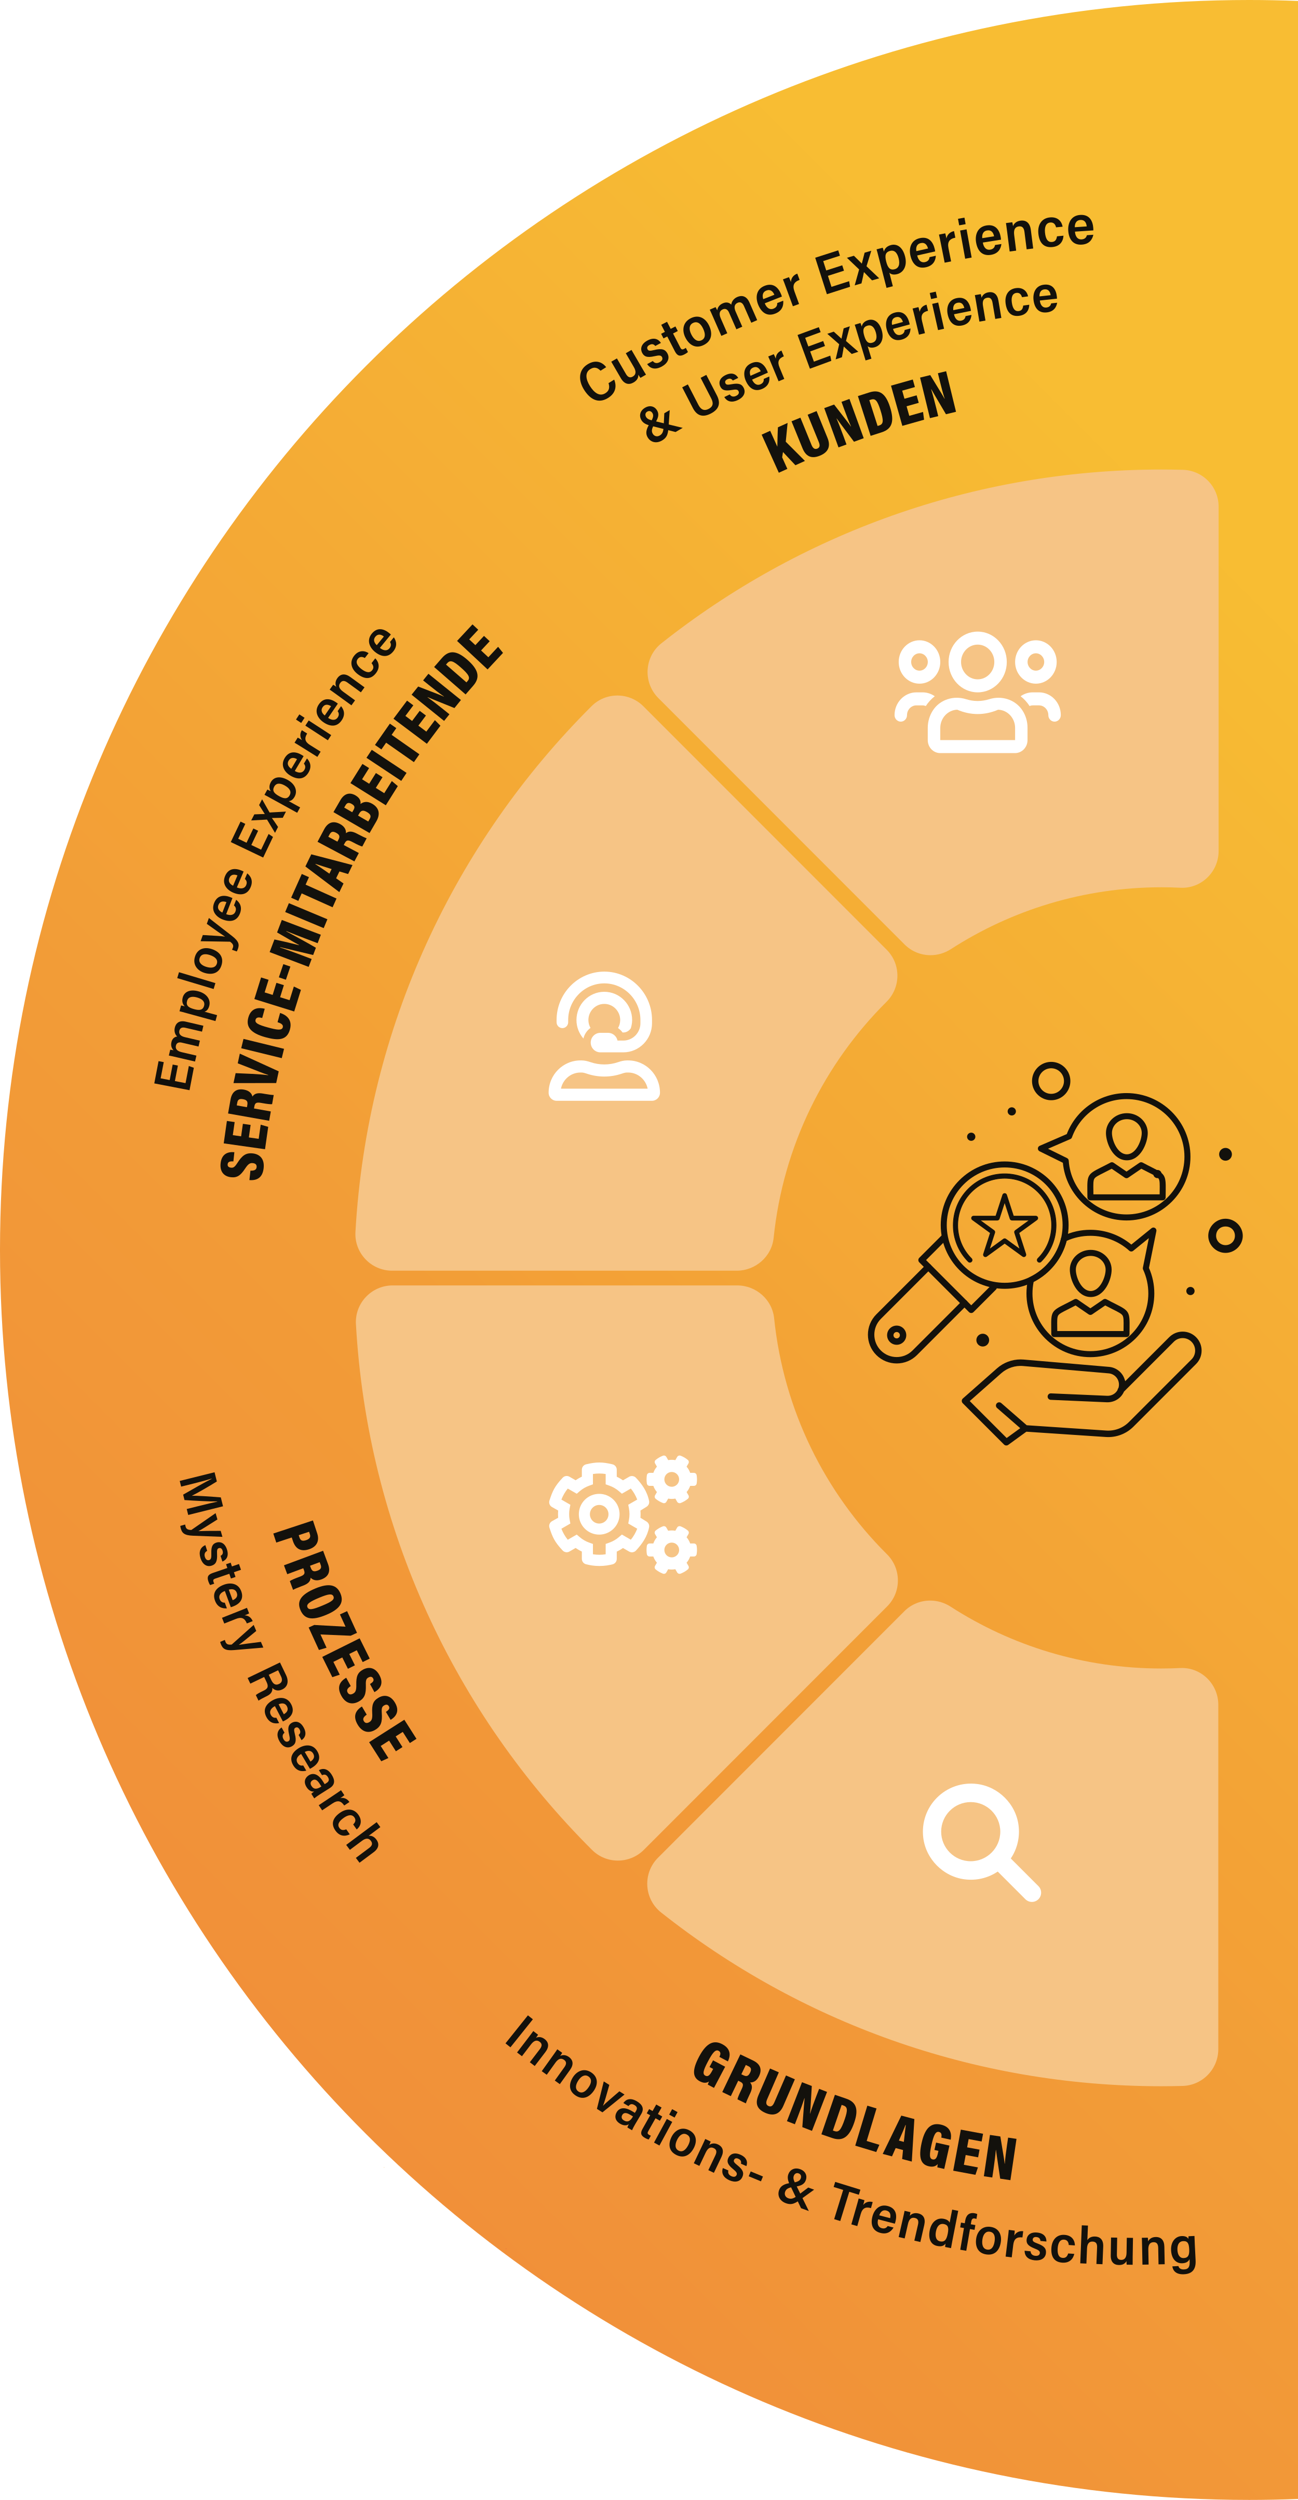 <?xml version="1.0" encoding="UTF-8"?>
<svg id="Ebene_2" data-name="Ebene 2" xmlns="http://www.w3.org/2000/svg" xmlns:xlink="http://www.w3.org/1999/xlink" viewBox="0 0 4145.5 7979" preserveAspectRatio="xMaxYMid meet">
  <defs>
    <style>
	
	
	g a > path[class^='cls-'] {
		fill: #f6c485;
		transition: all .2s ease-in-out;
	}
	
	g a:hover > path {
		fill: #ea5343;
	}
	
	
      .cls-1 {
        fill: url(#Neues_Verlaufsfeld_1-3);
      }

      .cls-2 {
        clip-path: url(#clippath-4);
      }

      .cls-3 {
        fill: url(#Neues_Verlaufsfeld_1-7);
	  }

      .cls-4 {
        fill: #13110c;
      }
		/** Element 1 **/
      .cls-5 {
        fill: url(#Neues_Verlaufsfeld_1-6);
	  }
		
		/** Icon Color **/
      .cls-6 {
        fill: #fff;
      }

      .cls-7, .cls-8 {
        fill: none;
      }

      .cls-9 {
        fill: url(#Unbenannter_Verlauf_519);
	  }

      .cls-10 {
        clip-path: url(#clippath-1);
      }

		/** Element 4 **/
      .cls-11 {
        fill: url(#Neues_Verlaufsfeld_1);
	  }

      .cls-12 {
        fill: url(#Unbenannter_Verlauf_519-2);
      }

      .cls-13 {
        clip-path: url(#clippath-5);
      }
		
		/** Element 3 **/
      .cls-14 {
        fill: url(#Neues_Verlaufsfeld_1-2);
	  }

      .cls-15 {
        clip-path: url(#clippath-3);
      }
		
		/** Element 2 **/
      .cls-16 {
        fill: url(#Neues_Verlaufsfeld_1-4);
	  }

      .cls-17 {
        fill: url(#Unbenannter_Verlauf_767);
	  }

      .cls-18 {
        fill: url(#Neues_Verlaufsfeld_1-5);
      }

      .cls-19 {
        clip-path: url(#clippath-2);
      }

      .cls-8 {
        stroke: #13110c;
        stroke-miterlimit: 10;
        stroke-width: 2px;
      }

      .cls-20 {
        clip-path: url(#clippath);
      }
    </style>
    <linearGradient id="Unbenannter_Verlauf_767" data-name="Unbenannter Verlauf 767" x1="793.62" y1="6435.63" x2="6435.63" y2="793.62" gradientUnits="userSpaceOnUse">
      <stop offset="0" stop-color="#f19039"/>
      <stop offset=".24" stop-color="#f29c37"/>
      <stop offset=".68" stop-color="#f7bc33"/>
      <stop offset=".69" stop-color="#f8bd33"/>
    </linearGradient>
    <clipPath id="clippath">
      <path class="cls-7" d="M1226.05,6917.82c0,.41.34.76.85.76.33,0,.68-.34.68-.76,0-.35-.34-.68-.68-.68-.51,0-.85.33-.85.68"/>
    </clipPath>
    <linearGradient id="Unbenannter_Verlauf_519" data-name="Unbenannter Verlauf 519" x1="3228.96" y1="7764.45" x2="3229.96" y2="7764.45" gradientTransform="translate(45951226.4 -110424049.56) rotate(-179.99) scale(14223.5 -14223.5)" gradientUnits="userSpaceOnUse">
      <stop offset="0" stop-color="#ffdb2a"/>
      <stop offset=".18" stop-color="#fabd30"/>
      <stop offset=".57" stop-color="#ee7140"/>
      <stop offset="1" stop-color="#e11754"/>
    </linearGradient>
    <clipPath id="clippath-1">
      <path class="cls-7" d="M1615.92,7177.64c0,.43.17.76.67.76.33,0,.68-.33.68-.76s-.34-.76-.68-.76c-.51,0-.67.33-.67.76"/>
    </clipPath>
    <linearGradient id="Unbenannter_Verlauf_519-2" data-name="Unbenannter Verlauf 519" x1="3228.96" y1="7764.48" x2="3229.96" y2="7764.48" gradientTransform="translate(45942396.91 -110427954.59) rotate(-180) scale(14223.5 -14223.5)" xlink:href="#Unbenannter_Verlauf_519"/>
    <linearGradient id="Neues_Verlaufsfeld_1" data-name="Neues Verlaufsfeld 1" x1="2067.14" y1="5883.6" x2="3890.96" y2="5883.6" gradientUnits="userSpaceOnUse">
      <stop offset="0" stop-color="#f8bab4"/>
      <stop offset="0" stop-color="#f7bca7"/>
      <stop offset="0" stop-color="#f6c387"/>
      <stop offset="0" stop-color="#f6c485"/>
    </linearGradient>
    <clipPath id="clippath-2">
      <path class="cls-11" d="M2888.11,5142.69l-786.54,786.53c-49.56,49.56-45.06,131.45,9.92,174.92,439.04,347.17,993.74,554.5,1596.92,554.5,22.9,0,45.71-.32,68.46-.94,63.53-1.73,114.09-53.83,114.09-117.38v-1099.23c0-64.59-52.12-117.37-115.99-117.37-1.88,0-3.77.04-5.67.14-20.17.98-40.47,1.48-60.89,1.48-247.89,0-478.81-72.58-672.75-197.59-19.95-12.86-42.52-19.2-64.92-19.2-30.18,0-60.02,11.52-82.64,34.14"/>
    </clipPath>
    <linearGradient id="Neues_Verlaufsfeld_1-2" data-name="Neues Verlaufsfeld 1" x1="1136.57" y1="5020.57" x2="2867.67" y2="5020.57" xlink:href="#Neues_Verlaufsfeld_1"/>
    <linearGradient id="Neues_Verlaufsfeld_1-3" data-name="Neues Verlaufsfeld 1" x1="1136.57" y1="5020.57" x2="2867.67" y2="5020.57" xlink:href="#Neues_Verlaufsfeld_1"/>
    <clipPath id="clippath-3">
      <path class="cls-1" d="M1254.01,4102.68c-67.26,0-121.04,56.47-117.25,123.62,36.98,654.67,318.22,1244.01,754.19,1678.21,22.75,22.66,52.55,33.95,82.36,33.95,30.11,0,60.24-11.51,83.18-34.45l776.9-776.9c46-45.99,45.62-120.45-.53-166.3-198.06-196.79-330.19-459.81-360.44-753.08-6.19-59.99-57.78-105.05-118.09-105.05h-1100.32Z"/>
    </clipPath>
    <linearGradient id="Neues_Verlaufsfeld_1-4" data-name="Neues Verlaufsfeld 1" x1="1135" y1="3137.79" x2="2866.1" y2="3137.79" xlink:href="#Neues_Verlaufsfeld_1"/>
    <linearGradient id="Neues_Verlaufsfeld_1-5" data-name="Neues Verlaufsfeld 1" x1="1135" y1="3137.79" x2="2866.1" y2="3137.79" xlink:href="#Neues_Verlaufsfeld_1"/>
    <clipPath id="clippath-4">
      <path class="cls-18" d="M1889.38,2253.85c-435.97,434.2-717.2,1023.54-754.19,1678.21-3.79,67.15,49.99,123.62,117.25,123.62h1100.31c60.31,0,111.9-45.06,118.09-105.05,30.25-293.26,162.38-556.3,360.44-753.08,46.15-45.85,46.52-120.3.53-166.3l-776.9-776.9c-22.94-22.94-53.07-34.45-83.17-34.45s-59.6,11.29-82.36,33.96"/>
    </clipPath>
    <linearGradient id="Neues_Verlaufsfeld_1-6" data-name="Neues Verlaufsfeld 1" x1="2068.15" y1="2273.63" x2="3891.96" y2="2273.63" xlink:href="#Neues_Verlaufsfeld_1"/>
    <linearGradient id="Neues_Verlaufsfeld_1-7" data-name="Neues Verlaufsfeld 1" x1="2068.15" y1="2273.63" x2="3891.96" y2="2273.63" xlink:href="#Neues_Verlaufsfeld_1"/>
    <clipPath id="clippath-5">
      <path class="cls-3" d="M2112.5,2053.09c-54.98,43.48-59.48,125.36-9.92,174.93l786.53,786.53c22.62,22.62,52.46,34.14,82.64,34.14,22.4,0,44.97-6.34,64.92-19.2,193.94-125.01,424.85-197.58,672.74-197.58,20.42,0,40.71.5,60.89,1.48,1.9.09,3.79.14,5.67.14,63.87,0,115.99-52.77,115.99-117.37v-1099.23c0-63.55-50.56-115.65-114.09-117.38-22.74-.62-45.56-.94-68.46-.94-603.18,0-1157.88,207.33-1596.92,554.5"/>
    </clipPath>
  </defs>
  <g id="Ebene_1-2" data-name="Ebene 1">
    <path class="cls-17" d="M3989.5,0C1786.16,0,0,1786.16,0,3989.5s1786.16,3989.5,3989.5,3989.5c52.24,0,104.25-1.01,156-3V3c-51.75-1.99-103.76-3-156-3Z"/>
    <path class="cls-4" d="M2280.32,6663.91l-19.91-10.51c1.19-3.36,2.33-6.51,3.93-9.82-9.94,6.48-19.97,4.19-29.23-.7-23.53-12.42-24.98-35.75-2.4-78.52,24.67-46.71,48.75-53.29,74.48-39.7,33.31,17.59,22.07,45.33,17.5,54.68l-27.1-14.32c2.75-5.9,6.4-14.76-2.55-19.49-10.09-5.33-19.53,6.58-34.02,34.01-14.97,28.34-18.15,40.21-8.41,45.35,8.22,4.35,14.31-1.25,21.04-13.96l3.97-7.54-11.58-6.12,11.23-21.27,38.69,20.43-35.64,67.48Z"/>
    <path class="cls-4" d="M2357.66,6641.11l-23.63,49.18-27.25-13.09,57.75-120.18,40.58,19.5c23.18,11.14,29.47,28.33,19.01,50.1-8,16.64-19.92,20.49-28.54,19.88,7.39,8.72,8.1,18.57-.19,35.86l-2.01,4.18c-6.42,13.36-9.54,21.19-11.31,26.84l-26.79-12.87c.82-5.32,5.48-16.24,11.13-27.99l1.99-4.14c6.83-14.21,5.77-19.33-4.79-24.4l-5.95-2.86ZM2367.66,6620.46l6.4,3.07c10.33,4.96,16.11,3.14,21.75-8.6,4.75-9.9,3.34-15.91-5.72-20.27l-8.16-3.91-14.27,29.71Z"/>
    <path class="cls-4" d="M2487.37,6614.26l-37.15,85.64c-3.45,7.97-5.69,17.67,4.25,21.98,9.58,4.16,14.71-2.82,18.66-11.9l37.2-85.75,28.24,12.25-36.81,84.84c-10.8,24.91-29.44,34.47-57.45,22.32-28.34-12.3-32.69-31.68-21.72-56.96l36.69-84.6,28.11,12.2Z"/>
    <path class="cls-4" d="M2513.32,6770.15l48.11-124.34,31.26,12.09c-3.77,65.92-4.84,81.71-5.76,87.88l.51.2c4.82-16.12,12.35-36.76,19.86-56.17l8.83-22.83,25.23,9.76-48.11,124.34-30.8-11.92c5.37-72.23,6.53-86.18,7.21-92.1l-.58-.22c-4.79,15.34-13.19,38.58-21.06,58.91l-9.36,24.2-25.35-9.81Z"/>
    <path class="cls-4" d="M2666.53,6685.96l36.02,12.33c32.91,11.26,39.95,34.54,25.6,76.49-15.29,44.68-35.66,60.94-69.78,49.27l-34.99-11.98,43.15-126.11ZM2660.01,6800.02l5.38,1.84c13.49,4.61,20.69-3.55,32.47-37.96,9.86-28.8,9.42-39.13-4.27-43.81l-5.57-1.91-28.01,81.84Z"/>
    <polygon class="cls-4" points="2770.08 6720.69 2799.4 6729.57 2767.97 6833.36 2808.46 6845.62 2798.51 6868.62 2731.43 6848.3 2770.08 6720.69"/>
    <path class="cls-4" d="M2860.49,6856.02l-11.66,26.45-29.63-7.81,59.39-122.24,41.64,10.97-8.2,135.72-30.78-8.1,2.75-28.79-23.52-6.2ZM2886.65,6836.27c2.03-19.58,4.73-41.31,6.22-53.59l-.97-.26c-4.53,12.03-13.06,31.67-21.07,49.68l15.82,4.16Z"/>
    <path class="cls-4" d="M3015.67,6922.57l-21.98-4.92c.27-3.55.54-6.89,1.21-10.51-7.89,8.86-18.16,9.29-28.39,7-25.96-5.8-33.49-27.93-22.94-75.13,11.52-51.54,33.04-64.21,61.43-57.86,36.76,8.22,33.2,37.94,31.25,48.15l-29.91-6.69c1.1-6.41,2.3-15.92-7.57-18.13-11.15-2.49-17.12,11.47-23.9,41.75-7,31.28-6.95,43.57,3.81,45.97,9.08,2.03,13.49-4.97,16.63-18.99l1.86-8.32-12.79-2.86,5.26-23.47,42.69,9.55-16.65,74.47Z"/>
    <polygon class="cls-4" points="3123.87 6885.53 3084.18 6878.16 3078.39 6909.39 3123.3 6917.73 3115.28 6941.39 3044.35 6928.23 3068.68 6797.17 3139.68 6810.35 3135.1 6834.98 3093.62 6827.29 3088.73 6853.65 3128.42 6861.02 3123.87 6885.53"/>
    <path class="cls-4" d="M3142.25,6945.95l19.44-131.86,33.16,4.89c10.88,65.11,13.33,80.73,13.79,86.96l.54.08c1.14-16.78,3.94-38.58,6.97-59.15l3.57-24.21,26.75,3.95-19.46,131.86-32.65-4.82c-10.72-71.61-12.67-85.47-13.31-91.39l-.6-.09c-1.31,16.02-4.36,40.53-7.54,62.1l-3.79,25.66-26.87-3.96Z"/>
    <rect class="cls-4" x="1601.02" y="6472.96" width="114.56" height="20.21" transform="translate(-4438.75 3725.15) rotate(-51.31)"/>
    <path class="cls-4" d="M1687.2,6504.04c10.79-14.1,13.87-18.41,16-21.48l15.25,11.66c-.71,1.4-4.28,6.8-6.67,9.85,7.04-3.44,17.36-3.77,27.58,4.04,13.73,10.51,15.11,24.95,2.42,41.54l-33.97,44.41-15.65-11.97,31.79-41.56c6.45-8.44,8.95-16.64-.1-23.57-9.47-7.24-18.47-4.33-28.2,8.39l-28.67,37.48-15.61-11.94,35.83-46.85Z"/>
    <path class="cls-4" d="M1764.55,6562.7c10.34-14.42,13.28-18.81,15.32-21.95l15.59,11.17c-.67,1.43-4.06,6.93-6.35,10.05,6.92-3.65,17.22-4.31,27.67,3.18,14.05,10.07,15.87,24.46,3.71,41.42l-32.56,45.42-16.01-11.48,30.47-42.5c6.19-8.63,8.42-16.91-.83-23.54-9.68-6.94-18.59-3.76-27.91,9.25l-27.49,38.34-15.96-11.45,34.35-47.92Z"/>
    <path class="cls-4" d="M1896.86,6672.5c-13.9,20.71-35.1,31.46-58.79,15.54-23.93-16.07-20.38-40.12-7.38-59.46,12.13-18.05,34.48-29.49,57.91-13.76,21.98,14.77,21.51,37.97,8.27,57.67M1847.54,6639.41c-10.47,15.59-11.01,28.77-.07,36.12,10.69,7.18,22.24,1.58,32.75-14.06,9.78-14.56,10.07-26.65-1.07-34.13-10.51-7.06-22.32-1.76-31.61,12.07"/>
    <path class="cls-4" d="M1946.01,6654.47c-8.98,31.86-15.02,53.86-20.05,66.38l.14.09c8.23-9.13,32.01-28.41,52.07-46.15l16.36,10.33-70.52,56.88-17.57-11.1,21.83-87.62,17.73,11.19Z"/>
    <path class="cls-4" d="M2028.31,6780.37c-2.98,5.02-7.58,13.62-9.75,18.8l-14.94-8.87c.85-2.64,2.92-7.21,4.69-10.4-6.82,4.69-16.64,5.05-27.74-1.54-18.16-10.78-17.39-26.05-10.97-36.88,7.44-12.54,22.72-18.88,48.56-3.55,3.02,1.79,6.1,3.62,9.55,5.67l3.54-5.96c3.76-6.35,5.14-13.01-4.81-18.92-9.29-5.51-14.61-2.51-19.24,3.31l-16.39-9.73c7.95-11.34,21.62-18.39,43.21-5.58,16.74,9.94,24.51,22.76,13.97,40.51l-19.67,33.15ZM2021.62,6755.06c-2.71-1.61-5.96-3.54-9.87-5.86-14.78-8.77-21.1-4.41-24.39,1.12-3.41,5.75-2.85,12.67,5.16,17.42,12.54,7.45,20.93,1.09,28.2-11.15l.9-1.53Z"/>
    <path class="cls-4" d="M2073.15,6731.59l11.01,6.2,11.7-20.77,17.02,9.59-11.69,20.77,13.9,7.83-7.59,13.49-13.9-7.83-23.19,41.18c-3.1,5.51-3.06,8.56,3.14,12.04,1.87,1.06,3.04,1.6,5.11,2.39l-6.79,12.07c-4.17-.79-9.35-3.46-12.04-4.97-13.23-7.45-15.25-15.5-7.7-28.89l24.43-43.4-11.01-6.2,7.59-13.48Z"/>
    <path class="cls-4" d="M2129.69,6763.14l17.27,9.36-40.86,75.39-17.28-9.37,40.87-75.39ZM2146.66,6731.82l17.28,9.36-9.47,17.47-17.27-9.37,9.46-17.47Z"/>
    <path class="cls-4" d="M2216.07,6855.43c-11.41,22.2-31.2,35.36-56.61,22.31-25.65-13.17-24.93-37.48-14.27-58.21,9.94-19.35,30.81-33.33,55.93-20.42,23.57,12.11,25.8,35.21,14.95,56.33M2163.2,6828.31c-8.58,16.7-7.58,29.87,4.15,35.89,11.46,5.89,22.29-1.03,30.9-17.79,8.01-15.61,6.89-27.65-5.05-33.78-11.26-5.79-22.38.85-30,15.69"/>
    <path class="cls-4" d="M2241.18,6851.25c7.63-16.03,9.74-20.87,11.2-24.31l17.32,8.24c-.4,1.52-2.77,7.54-4.48,11.01,6.17-4.82,16.19-7.29,27.8-1.77,15.61,7.42,19.96,21.26,10.99,40.11l-24,50.47-17.78-8.46,22.46-47.23c4.56-9.59,5.3-18.13-4.98-23.02-10.76-5.12-18.96-.41-25.84,14.05l-20.26,42.59-17.74-8.44,25.32-53.24Z"/>
    <path class="cls-4" d="M2326.23,6927.47c-2.22,7.97,1.33,14.61,9.67,18.3,8.48,3.74,14.14,1.72,16.61-3.87,2.55-5.78-.96-10.42-11.83-19.34-17.79-14.59-19.54-23.97-14.71-34.91,4.42-10.05,16.69-20.21,38.82-10.45,20.2,8.91,23.8,23.17,19.11,36.4l-17.53-7.74c1.36-5.32.91-11.73-8.26-15.77-6.65-2.94-11.5-1.45-13.78,3.71-2.09,4.73-.08,8.5,10.5,16.84,18.52,14.69,21.65,24.98,16.14,37.46-6.88,15.58-23.51,18.61-41.45,10.7-18.22-8.04-26.68-21.64-20.88-39.08l17.58,7.76Z"/>
    <rect class="cls-4" x="2405.57" y="6925.35" width="16.72" height="42.33" transform="translate(-4927.94 6524.64) rotate(-67.55)"/>
    <path class="cls-4" d="M2600.15,6988.79l-39.13,28.25c-19.74,14.17-30.87,22.29-51.1,14.94-20.21-7.35-27.77-24.93-21.62-41.84,4.54-12.49,14.88-20.43,40.14-23.23,18.82-2.21,26.21-6.43,29-14.12,2.08-5.72,1.47-13.02-6.91-16.06-6.92-2.52-12.89,1.11-15.41,8.02-2.31,6.39-.84,12.32,3.76,22.01l44.29,90.19-24.77-9-37.41-78.34c-4.99-11.46-6.66-20.54-3.13-30.26,4.92-13.54,19.02-22.72,37.77-15.91,18.25,6.63,22.68,22.03,17.99,34.93-5.15,14.17-16.97,18.77-37.44,21.36-18.9,2.32-25.5,7.04-28.63,15.68-2.85,7.83-.23,17.03,10.06,20.77,11.18,4.06,18.7-.28,33.76-11.56l29.99-22.67,18.79,6.83Z"/>
    <polygon class="cls-4" points="2692.94 6989.56 2662.45 6980.14 2667.45 6963.98 2747.93 6988.85 2742.95 7005.01 2712.41 6995.58 2683.57 7088.91 2664.1 7082.89 2692.94 6989.56"/>
    <path class="cls-4" d="M2734.65,7045.05c3.84-13.41,6.49-22.82,7.69-28.04l18.44,5.28c-.66,3.78-2.05,9.06-3.86,15.36,5.44-7.13,15.72-13.35,30.29-9.28l-5.51,19.25c-17.53-4.97-27.42.29-32.74,18.84l-11.03,38.51-18.91-5.41,15.62-54.52Z"/>
    <path class="cls-4" d="M2804.53,7083.39c-3.27,12.35-1.26,25,11.85,28.42,11.04,2.87,16.36-3.46,18.69-7.01l18.69,4.86c-6.87,11.68-19.59,22.94-41.96,17.12-26.34-6.86-31.71-28.4-25.41-52.56,5.34-20.49,21.42-40.43,48.7-33.32,27.22,7.09,30.16,29.23,24.78,49.85-.23.91-1.57,5.56-1.94,6.55l-53.4-13.9ZM2842.87,7079.72c2.48-11.05.4-21.14-11.9-24.34-13.75-3.58-20.12,7.2-22.78,15.31l34.68,9.03Z"/>
    <path class="cls-4" d="M2883.3,7082.48c3.96-17.3,4.98-22.49,5.65-26.18l18.71,4.28c-.07,1.57-1.07,7.97-1.98,11.73,4.98-6.05,14.22-10.64,26.76-7.77,16.85,3.85,24.11,16.42,19.45,36.78l-12.46,54.51-19.21-4.39,11.66-51c2.37-10.36,1.24-18.86-9.87-21.4-11.62-2.66-18.61,3.73-22.18,19.33l-10.52,46.01-19.16-4.38,13.14-57.5Z"/>
    <path class="cls-4" d="M3060.33,7056.26l-18.85,96.17c-1.81,9.24-3.4,17.95-4.17,23l-18.82-3.69c.16-2.3.75-7.43,1.44-10.9-5.73,7.34-13.02,10.28-26.53,7.63-21.56-4.23-29.08-24.19-24.04-49.88,4.89-24.98,21.83-41.28,44.56-36.82,12.87,2.52,17.68,8.33,18.94,12.51l8.19-41.8,19.29,3.78ZM2989.27,7121.75c-3.4,17.35.94,29.63,13.31,32.06,15.66,3.07,20.94-7.43,24.38-24.97,3.88-19.81.61-27.8-12.75-30.42-11.92-2.34-21.44,5.46-24.94,23.33"/>
    <path class="cls-4" d="M3066.81,7180.5l11.85-69.29-12.04-2.06,2.62-15.26,12.03,2.06,1.49-8.71c2.75-16.02,11.7-26.36,29.68-23.28,3.24.55,6.87,1.7,8.72,2.74l-2.67,15.59c-1.58-.66-3.79-1.26-6.03-1.64-6.43-1.1-9.24,2.87-10.46,10.02l-1.48,8.58,14.54,2.48-2.61,15.26-14.54-2.49-11.86,69.29-19.26-3.3Z"/>
    <path class="cls-4" d="M3196.36,7156.05c-3.62,24.69-18.11,43.53-46.36,39.38-28.53-4.19-35.69-27.42-32.3-50.47,3.17-21.52,18.4-41.48,46.33-37.38,26.2,3.85,35.77,25,32.33,48.48M3137.59,7147.45c-2.72,18.58,2.46,30.71,15.51,32.63,12.75,1.87,20.76-8.17,23.49-26.82,2.55-17.35-2.4-28.39-15.67-30.34-12.54-1.84-20.91,8.03-23.33,24.53"/>
    <path class="cls-4" d="M3218.57,7146.08c1.69-13.85,2.82-23.56,3.18-28.9l19.05,2.32c-.07,3.84-.6,9.27-1.39,15.78,4.25-7.89,13.43-15.66,28.45-13.93l-2.42,19.88c-18.1-2.15-27.04,4.6-29.37,23.75l-4.84,39.77-19.51-2.38,6.86-56.3Z"/>
    <path class="cls-4" d="M3291.52,7185.53c.38,8.26,5.83,13.47,14.91,14.36,9.23.9,13.97-2.78,14.57-8.88.61-6.29-4.17-9.6-17.29-14.68-21.47-8.3-26.07-16.67-24.9-28.58,1.07-10.94,9.55-24.44,33.63-22.08,21.97,2.15,29.86,14.58,29.54,28.61l-19.09-1.87c-.37-5.48-2.8-11.43-12.77-12.41-7.26-.71-11.4,2.22-11.94,7.85-.5,5.14,2.57,8.11,15.25,12.71,22.19,8.18,28.4,16.96,27.06,30.54-1.66,16.96-16.52,25.04-36.03,23.14-19.84-1.94-32.15-12.22-32.09-30.6l19.15,1.87Z"/>
    <path class="cls-4" d="M3431.04,7193.74c-4.03,16.83-15.73,29.59-38.53,27.98-25.46-1.81-36.56-18.8-34.56-46.98,1.86-26.27,17.32-43.46,42.06-41.7,26.23,1.86,33.06,21.05,32.9,33.73l-19.59-1.39c-.53-8.45-4.14-16.36-14.79-17.11-13.09-.93-19.35,10.45-20.53,27.24-1.47,20.65,4.54,30.29,16.05,31.1,10.42.74,14.65-5.65,17.53-14.24l19.47,1.38Z"/>
    <path class="cls-4" d="M3474.68,7103.37l-1.91,46.6c4.36-7.27,12.47-12.18,24.89-11.67,14.38.59,26.67,8.91,25.73,32.06l-2.31,56.4-19.4-.79,2.18-53.33c.42-10.54-2.98-17.75-14.15-18.2-11.83-.48-17.42,7.25-18.03,22.12l-1.97,48.11-19.63-.8,4.94-121.3,19.65.8Z"/>
    <path class="cls-4" d="M3617.48,7203.49c-.2,11.8-.19,20.66-.08,24.97l-19.09-.32c-.45-2.53-.55-6.72-.59-11.44-4.98,8.98-13.05,12.71-24.34,12.53-15.89-.26-26.26-9.74-25.91-30.32l.94-57.37,19.55.32-.9,53.97c-.16,9.73,3.04,16.95,13.55,17.12,10.33.17,17.06-6.36,17.33-22.7l.79-47.89,19.75.33-1,60.8Z"/>
    <path class="cls-4" d="M3647.57,7169.16c-.35-17.75-.62-23.04-.86-26.77l19.18-.38c.32,1.55.9,7.99.92,11.86,3.37-7.07,11.23-13.77,24.09-14.02,17.3-.34,27.37,10.1,27.78,30.98l1.1,55.91-19.7.38-1.03-52.32c-.2-10.62-3.36-18.6-14.75-18.38-11.92.23-17.16,8.12-16.85,24.13l.93,47.19-19.65.39-1.16-58.98Z"/>
    <path class="cls-4" d="M3818.46,7214.36c1.34,26.5-8.66,42.98-37.09,44.4-26.81,1.35-35.46-12.7-37.2-25.19l19.39-.97c1.98,7.58,8.37,11.26,18.09,10.77,15.64-.78,18.59-10.56,17.75-27.15l-.3-5.9c-3.9,8.8-11.72,12.78-23.03,13.35-20.38,1.02-34.58-14.66-35.91-41.18-1.38-27.44,13.87-44.58,33.25-45.56,13.51-.68,19.66,4.15,22.03,9.31-.13-2.56.22-7.05.41-8.77l19.03-.96c.05,4.19.35,13.63.96,25.49l2.63,52.35ZM3760.38,7181.12c.84,16.76,8.33,26.57,20.17,25.97,14-.7,18.46-9.27,17.5-28.14-.89-17.65-4.41-26.7-19.61-25.94-11.41.57-18.97,9.8-18.05,28.1"/>
    <g>
      <path class="cls-4" d="M999.43,4852.83l13.7,41.53c7.25,21.97.29,41.76-25.91,50.4-26.44,8.72-43.46-1.36-51.67-26.25l-3.75-11.35-49.4,16.29-9.52-28.88,126.54-41.74ZM954.05,4899.83l2.5,7.56c3.3,10.02,9.44,12.22,21.34,8.29,11.78-3.89,14.62-10.42,11.92-18.6l-2.68-8.15-33.07,10.9Z"/>
      <path class="cls-4" d="M968.57,5005.36l-51.13,19-10.53-28.34,124.96-46.43,15.68,42.2c8.95,24.1,1.54,40.84-21.09,49.25-17.3,6.43-28.56.93-34.33-5.49-.74,11.4-7.06,19-25.03,25.68l-4.35,1.61c-13.89,5.16-21.56,8.63-26.76,11.47l-10.35-27.86c4.28-3.26,15.21-7.89,27.43-12.43l4.31-1.6c14.77-5.49,17.56-9.92,13.48-20.89l-2.3-6.19ZM990.09,4997.44l2.48,6.65c3.99,10.74,9.4,13.44,21.62,8.9,10.3-3.83,13.45-9.13,9.95-18.55l-3.15-8.47-30.89,11.48Z"/>
      <path class="cls-4" d="M1041.78,5154.17c-45.12,18.76-69.77,14.57-82.51-16.02-11.86-28.53,2.74-49.45,48.14-68.33,43.62-18.14,68.27-11.88,80.02,16.39,12.07,29.01-2.83,50.15-45.66,67.97M1019.71,5099.36c-30.39,12.64-41.9,20.64-37.86,30.35,4.26,10.24,16.99,7.67,48.25-5.34,29.23-12.15,39.06-19.11,34.85-29.23-4.06-9.75-16.56-7.72-45.24,4.22"/>
      <polygon class="cls-4" points="1003.54 5186.43 1103.57 5191.89 1085.67 5152.75 1108.53 5142.3 1140.18 5211.53 1120.02 5220.75 1023.54 5216.74 1042.89 5259.05 1018.6 5266.24 985.81 5194.54 1003.54 5186.43"/>
      <polygon class="cls-4" points="1111.15 5326.26 1093.18 5290.11 1064.73 5304.26 1085.07 5345.18 1061.33 5352.99 1029.21 5288.37 1148.6 5229.03 1180.75 5293.72 1158.3 5304.87 1139.53 5267.08 1115.51 5279.02 1133.48 5315.17 1111.15 5326.26"/>
      <path class="cls-4" d="M1120.17,5381.48c-9.25,5.9-14.38,12.23-10.02,20.27,4.24,7.82,10.86,7.47,17.52,3.85,8.1-4.4,10.67-11.06,10.25-28.68-.54-26.05,4.16-38.55,21.38-47.9,20.04-10.88,39.84-5.76,52.43,17.45,14.81,27.3,2,44.37-15.88,54.36l-14.06-25.92c7.92-4.88,14.12-10.18,9.97-17.82-3.25-5.99-8.58-6.56-15.12-3.01-6.72,3.64-8.76,8.13-8.21,24.33.85,27.65-3.39,41.89-23.1,52.58-19.36,10.51-40.94,7.56-55.22-18.74-15.45-28.49-3.94-46,15.64-57.37l14.42,26.57Z"/>
      <path class="cls-4" d="M1171.22,5472.67c-9.04,6.22-13.94,12.73-9.29,20.61,4.52,7.66,11.12,7.07,17.65,3.22,7.94-4.69,10.26-11.44,9.2-29.02-1.48-26.01,2.77-38.67,19.65-48.62,19.63-11.59,39.59-7.19,53.01,15.55,15.78,26.75,3.59,44.27-13.9,54.89l-14.99-25.39c7.73-5.16,13.74-10.67,9.32-18.16-3.47-5.87-8.82-6.25-15.22-2.47-6.58,3.88-8.46,8.44-7.33,24.61,1.84,27.59-1.89,41.98-21.19,53.36-18.98,11.2-40.63,9.03-55.84-16.73-16.47-27.91-5.59-45.82,13.57-57.88l15.35,26.03Z"/>
      <polygon class="cls-4" points="1264.37 5589.56 1242.68 5555.53 1215.9 5572.6 1240.45 5611.12 1217.67 5621.4 1178.9 5560.57 1291.31 5488.93 1330.12 5549.84 1308.99 5563.31 1286.32 5527.72 1263.7 5542.13 1285.39 5576.17 1264.37 5589.56"/>
      <path class="cls-4" d="M639.89,4805.5c19.47-4.85,41.69-10.09,54.04-12.66l-.18-.73c-23.24.43-70.32-2-104.51-4.4l-4.3-17.27c24.67-14.29,70.19-40.12,91.12-50.49l-.19-.78c-12.72,4.15-36.94,10.65-56.09,15.42l-41.21,10.27-4.53-18.15,111.2-27.71,7.32,29.39c-26.05,16.26-64.18,38.13-79.68,45.55l.05.21c13.71-.94,61.28,2.59,92.3,5.09l7.06,28.37-111.19,27.71-4.74-18.99,43.52-10.84Z"/>
      <path class="cls-4" d="M694.4,4849.65c-33.59,21.19-51.34,32.77-60.5,37.08l.04.16c10.48-.48,40.12-1,70.92-.84l5.49,19.08-94.11-3.59c-28.46-1.1-34.82-9.07-38.88-23.2-.48-1.65-1.32-5.63-1.57-8.09l15.53-4.47c.27,2.15,1.09,5.59,1.63,7.5,2.27,7.88,8.87,9.73,18.19,9.93l77.45-53.69,5.79,20.14Z"/>
      <path class="cls-4" d="M661.66,4949.94c-7.44,3.6-10.07,10.67-7.33,19.36,2.8,8.83,8.06,11.75,13.9,9.9,6.02-1.91,7.17-7.61,6.68-21.66-.81-23,5.05-30.52,16.46-34.13,10.48-3.32,26.21-.85,33.53,22.22,6.67,21.04-1.64,33.18-14.66,38.41l-5.8-18.28c4.89-2.49,9.4-7.07,6.37-16.62-2.19-6.94-6.52-9.59-11.9-7.89-4.93,1.56-6.44,5.56-5.69,19.02,1.22,23.6-4.42,32.76-17.43,36.89-16.23,5.15-29.51-5.33-35.44-24.01-6.02-18.99-1.42-34.34,15.5-41.53l5.81,18.33Z"/>
      <path class="cls-4" d="M736.65,4987.6l4.09,11.96,22.55-7.71,6.31,18.48-22.55,7.71,5.16,15.1-14.64,5.01-5.16-15.1-44.71,15.28c-5.98,2.04-7.98,4.35-5.67,11.07.69,2.03,1.2,3.21,2.24,5.19l-13.11,4.48c-2.58-3.37-4.68-8.81-5.67-11.71-4.91-14.37-1.06-21.72,13.48-26.69l47.12-16.11-4.09-11.96,14.64-5Z"/>
      <path class="cls-4" d="M718.17,5077.99c-12,4.35-21.25,13.22-16.6,25.93,3.93,10.71,12.17,11.47,16.41,11.37l6.65,18.12c-13.52,1.01-30.01-3.01-37.98-24.73-9.37-25.55,5.27-42.23,28.71-50.84,19.87-7.3,45.42-5.44,55.13,21.02,9.69,26.41-6.83,41.44-26.84,48.78-.87.32-5.47,1.88-6.49,2.13l-19.01-51.79ZM743.03,5107.39c10.49-4.26,17.6-11.72,13.22-23.65-4.89-13.34-17.38-12.43-25.57-9.99l12.35,33.64Z"/>
      <path class="cls-4" d="M761.75,5142.68c12.97-5.14,22.04-8.78,26.9-11.01l7.07,17.85c-3.4,1.78-8.44,3.9-14.53,6.31,8.98-.04,20.17,4.32,25.84,18.35l-18.62,7.37c-6.75-16.93-16.96-21.56-34.9-14.46l-37.25,14.75-7.23-18.28,52.73-20.87Z"/>
      <path class="cls-4" d="M818.41,5205.53c-30.75,25.14-46.96,38.8-55.52,44.21l.07.15c10.34-1.76,39.7-5.9,70.29-9.5l7.78,18.26-93.85,7.95c-28.38,2.38-35.67-4.75-41.44-18.28-.67-1.58-1.99-5.42-2.54-7.84l14.88-6.33c.52,2.09,1.76,5.42,2.53,7.24,3.22,7.55,9.99,8.58,19.28,7.63l70.32-62.76,8.21,19.28Z"/>
      <path class="cls-4" d="M843.68,5352.45l-44.15,21.23-8.63-17.95,103.27-49.66,19.33,40.18c9.17,19.07,6.22,37.16-11.8,45.83-14.37,6.91-24.9,2.22-32.02-4.76,1.22,12.25-5.1,20.21-18.34,26.58l-2.4,1.16c-9.29,4.47-17.88,9.11-23.31,12.93l-8.51-17.68c3.57-3.51,11.22-7.69,23.27-13.48l2.5-1.2c12.79-6.15,15.25-13.05,8.2-27.75l-7.42-15.42ZM858.3,5345.41l8.1,16.86c5.39,11.19,12.6,18.31,25.07,12.31,10.08-4.84,10.93-13.97,6.24-23.74l-9.52-19.81-29.89,14.37Z"/>
      <path class="cls-4" d="M878.01,5445.44c-11.35,5.85-19.39,15.82-13.14,27.83,5.26,10.12,13.53,9.82,17.73,9.18l8.9,17.12c-13.28,2.73-30.14.84-40.82-19.67-12.56-24.14-.16-42.55,21.98-54.08,18.79-9.77,44.35-11.19,57.36,13.81,12.99,24.96-1.48,41.97-20.38,51.8-.82.43-5.17,2.56-6.16,2.94l-25.46-48.93ZM906.41,5471.42c9.87-5.56,15.96-13.86,10.09-25.14-6.55-12.6-18.82-10.11-26.63-6.65l16.54,31.78Z"/>
      <path class="cls-4" d="M908.66,5530.35c-6.57,5.01-7.75,12.45-3.32,20.43,4.5,8.1,10.23,9.91,15.58,6.94,5.52-3.07,5.52-8.89,2.24-22.55-5.38-22.38-1.12-30.91,9.34-36.73,9.6-5.34,25.51-6.04,37.27,15.1,10.73,19.29,5,32.84-6.72,40.56l-9.32-16.76c4.3-3.42,7.8-8.8,2.93-17.56-3.54-6.36-8.3-8.1-13.23-5.36-4.52,2.51-5.21,6.73-1.79,19.77,5.89,22.89,2.19,32.98-9.73,39.61-14.88,8.28-29.98.66-39.51-16.47-9.68-17.41-8.23-33.37,6.92-43.78l9.34,16.81Z"/>
      <path class="cls-4" d="M961.76,5598.13c-11.01,6.46-18.49,16.86-11.6,28.51,5.82,9.81,14.05,9.06,18.2,8.19l9.83,16.61c-13.1,3.45-30.05,2.49-41.83-17.4-13.86-23.41-2.5-42.48,18.98-55.2,18.22-10.79,43.67-13.61,58.03,10.64,14.33,24.2.82,41.98-17.52,52.83-.81.48-5.03,2.84-5.98,3.28l-28.11-47.46ZM991.55,5622.52c9.54-6.09,15.17-14.71,8.7-25.65-7.24-12.22-19.35-9.06-26.95-5.18l18.25,30.83Z"/>
      <path class="cls-4" d="M1020.82,5727.57c-4.93,3.12-12.94,8.7-17.22,12.33l-9.29-14.69c1.95-1.97,5.88-5.1,8.89-7.15-8.21,1.08-17.11-3.05-24.03-13.98-11.29-17.86-3.68-31.12,6.98-37.86,12.33-7.79,28.83-6.52,44.9,18.9,1.89,2.97,3.8,6,5.94,9.39l5.86-3.71c6.24-3.95,10.5-9.26,4.32-19.04-5.77-9.14-11.89-8.88-18.66-5.8l-10.19-16.12c12.23-6.51,27.63-6.57,41.06,14.66,10.41,16.46,11.52,31.42-5.95,42.46l-32.6,20.62ZM1026.36,5701.98c-1.69-2.67-3.71-5.86-6.15-9.71-9.19-14.53-16.81-13.52-22.25-10.08-5.65,3.57-8.29,10-3.31,17.88,7.79,12.34,18.17,10.48,30.21,2.87l1.51-.95Z"/>
      <path class="cls-4" d="M1065.14,5730.23c11.6-7.74,19.7-13.2,23.99-16.41l10.65,15.97c-2.96,2.45-7.43,5.58-12.88,9.21,8.77-1.92,20.63,0,29.1,12.52l-16.66,11.11c-10.14-15.13-21.09-17.52-37.15-6.81l-33.32,22.23-10.9-16.35,47.18-31.46Z"/>
      <path class="cls-4" d="M1117.08,5854.66c-15.61,7.49-32.88,6.46-46.01-12.24-14.67-20.9-8.47-40.23,14.65-56.46,21.56-15.13,44.65-13.98,58.89,6.32,15.11,21.52,4.53,38.93-5.41,46.81l-11.28-16.08c6.22-5.73,10.08-13.53,3.95-22.27-7.53-10.74-20.32-8.42-34.09,1.25-16.96,11.89-20.64,22.63-14.01,32.08,6,8.55,13.63,7.8,22.11,4.61l11.21,15.98Z"/>
      <path class="cls-4" d="M1214.72,5831.56l-37.38,27.9c8.39-1.2,17.32,2,24.75,11.96,8.61,11.53,9.9,26.32-8.68,40.18l-45.23,33.76-11.62-15.56,42.77-31.92c8.47-6.32,11.9-13.5,5.22-22.45-7.08-9.49-16.6-8.95-28.53-.05l-38.59,28.8-11.76-15.75,97.29-72.61,11.75,15.75Z"/>
    </g>
    <g>
      <path class="cls-4" d="M799.81,3736.41c10.96.4,18.79-1.89,19.77-10.99.95-8.85-4.7-12.32-12.23-13.13-9.19-.98-15.07,3.05-24.74,17.79-14.36,21.75-25.33,29.37-44.81,27.27-22.68-2.43-36.06-17.89-33.24-44.15,3.32-30.89,23.57-37.65,43.95-35.72l-3.14,29.33c-9.29-.49-17.41.35-18.33,9-.73,6.77,3.33,10.28,10.74,11.07,7.59.81,11.83-1.73,20.58-15.37,15.02-23.24,26.6-32.55,48.88-30.16,21.92,2.35,38,17.04,34.81,46.79-3.46,32.23-22.89,40.1-45.47,38.33l3.23-30.06Z"/>
      <polygon class="cls-4" points="800.42 3590.4 794.75 3630.36 826.19 3634.82 832.61 3589.6 856.58 3596.61 846.44 3668.02 714.5 3649.27 724.65 3577.79 749.45 3581.31 743.52 3623.07 770.07 3626.84 775.74 3586.9 800.42 3590.4"/>
      <path class="cls-4" d="M811.2,3537.91l53.7,9.51-5.27,29.76-131.24-23.26,7.86-44.32c4.48-25.32,19.34-35.99,43.11-31.78,18.17,3.22,25.09,13.66,26.82,22.13,6.4-9.45,15.7-12.81,34.58-9.46l4.56.81c14.59,2.58,22.96,3.48,28.88,3.66l-5.19,29.26c-5.34.63-17.11-.91-29.94-3.19l-4.52-.8c-15.52-2.75-20.17-.34-22.21,11.18l-1.15,6.5ZM788.63,3533.84l1.24-6.99c1.99-11.27-1.31-16.34-14.13-18.61-10.81-1.92-16.22,1.06-17.97,10.96l-1.58,8.9,32.44,5.75Z"/>
      <path class="cls-4" d="M882.15,3456.76l-136.43.19,6.82-31.75,52.52,2.35c17.3.8,36.02,2.25,51.36,4.14l.18-.85c-15.25-4.69-32.07-11.67-48.02-17.89l-49.29-19.14,6.65-30.91,124.23,56.52-8.02,37.33Z"/>
      <rect class="cls-4" x="823.45" y="3280.1" width="30.63" height="133.29" transform="translate(-2611.43 3366.43) rotate(-76.26)"/>
      <path class="cls-4" d="M894.5,3233.08c13.2,4.02,41.3,16.83,31.5,52.64-9.72,35.52-37.64,35.89-78.67,24.65-46.53-12.73-62.34-32.93-54.29-62.34,9.39-34.31,37.03-32.19,52.46-28.36l-8.06,29.44c-7.26-1.72-18.42-4.58-21.25,5.75-2.77,10.12,8.26,15.96,39.73,24.57,27.62,7.56,44.2,10.43,47.17-.39,2.76-10.08-9.05-13.98-16.66-16.46l8.08-29.49Z"/>
      <polygon class="cls-4" points="906.6 3144.33 894.6 3182.86 924.92 3192.3 938.5 3148.68 961.06 3159.45 939.61 3228.32 812.36 3188.71 833.82 3119.75 857.74 3127.2 845.2 3167.48 870.8 3175.45 882.8 3136.92 906.6 3144.33"/>
      <rect class="cls-4" x="886.75" y="3090.36" width="44.44" height="23.78" transform="translate(-2320.72 2963.44) rotate(-71.21)"/>
      <path class="cls-4" d="M974.55,2995.27c-19.35-7.34-45.02-17.41-59.92-23.48l-.3.81c24.59,13.5,64.75,34.67,94.6,52.39l-8.77,23.13c-34.91-8.24-78.81-18.95-105.3-25.09l-.36.94c14.88,4.94,40.27,13.93,61.86,22.11l38.97,14.78-9.55,25.19-124.6-47.23,15.28-40.3c27.56,5.76,60.38,13.52,78.57,18.26l.22-.57c-17.65-9.43-42.94-24.37-70.3-40.1l15.12-39.9,124.61,47.23-10.21,26.94-39.92-15.13Z"/>
      <polygon class="cls-4" points="922.63 2882.66 1045.63 2934.03 1033.83 2962.3 910.81 2910.92 922.63 2882.66"/>
      <polygon class="cls-4" points="963.5 2851.43 952.73 2875.41 929.88 2865.16 963.85 2789.44 986.71 2799.7 976.01 2823.55 1074.75 2867.85 1062.24 2895.74 963.5 2851.43"/>
      <path class="cls-4" d="M1073.45,2803.28l23.69,16.55-13.39,27.56-108.42-81.94,18.82-38.72,131.57,34.31-13.91,28.63-27.71-8.27-10.64,21.88ZM1059.13,2773.78c-18.82-5.77-39.62-12.64-51.38-16.48l-.44.91c10.93,6.76,28.55,18.94,44.67,30.28l7.15-14.71Z"/>
      <path class="cls-4" d="M1097.83,2697.03l48.18,25.58-14.18,26.69-117.71-62.52,21.11-39.75c12.06-22.71,29.48-28.29,50.8-16.96,16.29,8.66,19.66,20.72,18.71,29.3,9-7.02,18.87-7.35,35.81,1.64l4.1,2.18c13.08,6.95,20.77,10.38,26.34,12.37l-13.94,26.24c-5.28-1.04-15.99-6.13-27.51-12.24l-4.05-2.15c-13.92-7.4-19.08-6.55-24.57,3.8l-3.1,5.82ZM1077.61,2686.22l3.34-6.27c5.36-10.11,3.78-15.95-7.73-22.07-9.7-5.15-15.76-3.98-20.47,4.9l-4.24,7.99,29.1,15.46Z"/>
      <path class="cls-4" d="M1064.99,2592.08l22.21-38.35c11.97-20.66,29.18-26.07,48.24-15.04,14.4,8.34,17.33,18.84,15.82,27.52,8.08-6.36,20.35-10.75,37.47-.84,22.86,13.24,26.17,33.73,13.27,56.01l-21.69,37.46-115.33-66.77ZM1128.99,2585.33c5.65-9.77,3.03-14.36-5.88-19.52-9.08-5.25-14.89-3.71-19.59,4.42l-4.24,7.33,25.61,14.83,4.09-7.06ZM1176.06,2622.01l4.85-8.37c4.73-8.19,3.31-14.69-8.73-21.67-11.64-6.74-18.6-6.19-24.72,4.38l-3.94,6.8,32.54,18.85Z"/>
      <polygon class="cls-4" points="1221.66 2480.54 1200.24 2514.76 1227.17 2531.62 1251.43 2492.89 1270.5 2509.04 1232.21 2570.21 1119.19 2499.46 1157.52 2438.22 1178.76 2451.52 1156.37 2487.3 1179.1 2501.53 1200.53 2467.31 1221.66 2480.54"/>
      <rect class="cls-4" x="1219.1" y="2376.3" width="30.63" height="133.28" transform="translate(-1483.74 2121.42) rotate(-56.45)"/>
      <polygon class="cls-4" points="1233.2 2370.45 1218.13 2391.99 1197.6 2377.63 1245.18 2309.63 1265.71 2323.99 1250.72 2345.42 1339.41 2407.46 1321.89 2432.5 1233.2 2370.45"/>
      <polygon class="cls-4" points="1360.35 2283.74 1336.14 2316.03 1361.56 2335.08 1388.96 2298.52 1406.61 2316.22 1363.34 2373.94 1256.69 2294 1300 2236.21 1320.05 2251.24 1294.74 2285 1316.2 2301.08 1340.4 2268.79 1360.35 2283.74"/>
      <path class="cls-4" d="M1418.34,2300.95l-103.82-83.66,21.03-26.1c61.65,23.64,76.36,29.46,81.97,32.21l.34-.42c-13.9-9.5-31.26-22.96-47.47-36.01l-19.06-15.36,16.97-21.07,103.82,83.66-20.72,25.72c-67.18-27.09-80.12-32.44-85.55-34.88l-.39.48c13.15,9.25,32.73,24.31,49.72,37.99l20.21,16.29-17.06,21.16Z"/>
      <path class="cls-4" d="M1386.5,2128.89l25-28.71c22.86-26.25,47.08-23.98,80.52,5.14,35.62,31.01,43,56.03,19.33,83.23l-24.31,27.9-100.54-87.55ZM1489.69,2177.95l3.74-4.29c9.36-10.74,4.53-20.5-22.91-44.4-22.96-19.99-32.7-23.48-42.21-12.56l-3.86,4.44,65.25,56.81Z"/>
      <polygon class="cls-4" points="1563.96 2046.6 1536.41 2076.11 1559.64 2097.79 1590.83 2064.39 1606.47 2083.89 1557.22 2136.63 1459.77 2045.64 1509.07 1992.83 1527.39 2009.94 1498.59 2040.78 1518.18 2059.09 1545.74 2029.59 1563.96 2046.6"/>
      <polygon class="cls-4" points="568.12 3400.95 558.58 3450.45 592.58 3457.01 603.1 3402.42 619.07 3408.05 605.3 3479.57 492.74 3457.89 506.43 3386.83 522.99 3390.02 513.04 3441.68 541.97 3447.25 551.51 3397.75 568.12 3400.95"/>
      <path class="cls-4" d="M565.3,3374.69c-15.94-3.71-22.16-4.99-26-5.71l4.33-18.58c2.73.22,7.64,1.14,10.72,1.79-5.88-5.81-9.5-14.38-6.77-26.09,2.62-11.25,9.6-16.73,18.36-17.88-6.08-5.31-10.58-15.54-7.66-28.05,3.17-13.65,13.24-24.42,34.97-19.36l56.27,13.1-4.38,18.8-53.1-12.36c-8.4-1.96-16.83-.87-19.21,9.31-2.58,11.1,4.79,17.64,17.53,20.61l48.07,11.19-4.37,18.76-53.8-12.53c-8.44-1.97-16.22.18-18.38,9.47-2.39,10.27,3.19,17.52,18.53,21.1l46.9,10.92-4.41,18.92-57.61-13.42Z"/>
      <path class="cls-4" d="M653.08,3229.05l40.23,11.04-5.17,18.83-90.74-24.9c-11.21-3.07-18.77-5.27-24.13-6.4l5.07-18.49c2.75.46,7.57,1.61,11.86,2.67-5.79-5.15-10.39-14.29-6.6-28.11,4.79-17.44,22.04-27.4,50.42-19.61,27.21,7.47,39.64,27.07,34.23,46.8-3.03,11.08-8.83,16.5-15.18,18.17M629.1,3183.5c-18.49-5.08-28.56-.01-31.6,11.05-3.96,14.4,3.62,21.21,22.29,26.33,16.7,4.58,28.06,3.76,32.01-10.63,3.38-12.3-4.52-21.76-22.71-26.75"/>
      <rect class="cls-4" x="617.18" y="3068.9" width="19.64" height="121.34" transform="translate(-2550.97 2833.28) rotate(-73.34)"/>
      <path class="cls-4" d="M676.12,3029.07c23.75,7.7,39.91,25.14,31.1,52.31-8.89,27.43-33.01,30.61-55.19,23.42-20.69-6.71-37.84-25.08-29.13-51.94,8.18-25.21,30.64-31.12,53.22-23.79M657.81,3085.61c17.87,5.79,30.71,2.7,34.78-9.85,3.97-12.26-4.59-21.85-22.53-27.66-16.69-5.41-28.4-2.38-32.54,10.4-3.91,12.06,4.43,21.97,20.29,27.11"/>
      <path class="cls-4" d="M647.74,2984.34c39.66,2.37,60.84,3.32,70.8,5.15l.06-.15c-8.8-5.73-33.19-22.59-58.13-40.69l6.67-18.7,74.39,57.81c22.48,17.5,23,27.68,18.05,41.54-.57,1.62-2.21,5.34-3.45,7.49l-15.22-5.43c1.04-1.9,2.38-5.17,3.05-7.04,2.75-7.73-1.53-13.08-9-18.68l-94.25-1.55,7.04-19.74Z"/>
      <path class="cls-4" d="M722.4,2917.74c11.87,4.68,24.68,4.15,29.59-8.47,4.14-10.62-1.53-16.64-4.78-19.37l6.99-17.99c10.81,8.18,20.51,22.11,12.12,43.66-9.86,25.35-31.88,28.17-55.14,19.12-19.73-7.68-37.66-25.97-27.43-52.23,10.21-26.21,32.53-26.54,52.38-18.82.87.34,5.33,2.2,6.27,2.69l-20,51.4ZM723.2,2879.25c-10.68-3.75-20.94-2.85-25.55,8.98-5.16,13.24,4.81,20.82,12.55,24.4l12.99-33.39Z"/>
      <path class="cls-4" d="M756.49,2832.42c11.73,5.03,24.55,4.88,29.83-7.58,4.45-10.5-1.04-16.69-4.21-19.51l7.53-17.78c10.56,8.5,19.85,22.71,10.83,44-10.62,25.06-32.71,27.22-55.7,17.48-19.49-8.26-36.87-27.08-25.87-53.03,10.97-25.9,33.31-25.58,52.93-17.26.85.37,5.26,2.36,6.19,2.88l-21.52,50.79ZM758.44,2793.97c-10.58-4.06-20.85-3.47-25.81,8.23-5.54,13.08,4.19,20.95,11.83,24.77l13.98-32.99Z"/>
      <polygon class="cls-4" points="824.37 2651.53 802.64 2697.03 833.9 2711.95 857.86 2661.78 871.89 2671.26 840.51 2737.01 737.05 2687.61 768.23 2622.29 783.45 2629.55 760.79 2677.05 787.37 2689.74 809.1 2644.24 824.37 2651.53"/>
      <path class="cls-4" d="M812.26,2599.22c18.88-.66,27.88-1.19,33.26-1.08l.08-.15c-3.5-5.35-9.48-14.99-18.07-28.43l9.52-18.52,23.95,42.23,52.28-2.91-10.19,19.8c-17.2.24-28.75.64-34.55.67l-.08.15c2.79,3.84,11.46,15.93,19.55,28.46l-9.66,18.77-25.58-42.34-50.47,2.68,9.94-19.33Z"/>
      <path class="cls-4" d="M921.97,2556.88l36.56,20.15-9.43,17.11-82.46-45.44c-10.18-5.61-17.03-9.52-21.98-11.87l9.25-16.81c2.56,1.09,6.99,3.33,10.91,5.36-4.42-6.37-6.77-16.33.15-28.89,8.74-15.86,27.86-21.51,53.66-7.29,24.73,13.63,32.23,35.6,22.36,53.54-5.55,10.07-12.46,13.98-19.03,14.13M909.3,2506.95c-16.81-9.26-27.8-6.69-33.34,3.36-7.21,13.09-1.43,21.48,15.54,30.83,15.19,8.36,26.43,10.22,33.63-2.85,6.16-11.18.69-22.23-15.83-31.33"/>
      <path class="cls-4" d="M941.52,2460.78c10.96,6.54,23.67,8.11,30.58-3.54,5.81-9.81,1.19-16.67-1.58-19.89l9.84-16.61c9.33,9.83,16.63,25.15,4.85,45.04-13.86,23.41-36.05,22.61-57.52,9.89-18.22-10.79-32.92-31.75-18.57-56,14.33-24.21,36.42-20.9,54.75-10.04.81.48,4.9,3.04,5.75,3.68l-28.1,47.46ZM948.58,2422.93c-9.92-5.44-20.2-6.23-26.67,4.71-7.23,12.22,1.36,21.32,8.42,26.12l18.25-30.83Z"/>
      <path class="cls-4" d="M965.49,2385.67c-11.82-7.4-20.13-12.54-24.81-15.14l10.18-16.27c3.45,1.69,8.15,4.48,13.69,7.96-5.35-7.2-8.48-18.8-.54-31.67l16.96,10.62c-9.62,15.47-7.3,26.43,9.05,36.66l33.96,21.25-10.44,16.66-48.07-30.08Z"/>
      <path class="cls-4" d="M945.32,2296.6l10.7-16.47,16.66,10.82-10.7,16.48-16.66-10.83ZM975.2,2316.01l10.7-16.47,71.89,46.71-10.7,16.48-71.9-46.72Z"/>
      <path class="cls-4" d="M1047.93,2291.33c10.52,7.24,23.11,9.62,30.74-1.56,6.42-9.42,2.26-16.56-.29-19.96l10.88-15.94c8.67,10.41,14.98,26.17,1.94,45.26-15.34,22.47-37.42,20.25-58.03,6.18-17.48-11.94-30.82-33.8-14.94-57.07,15.86-23.23,37.68-18.52,55.28-6.51.77.53,4.69,3.35,5.5,4.04l-31.09,45.56ZM1057.41,2254.02c-9.56-6.06-19.75-7.51-26.91,2.98-8.01,11.73-.02,21.37,6.72,26.61l20.19-29.59Z"/>
      <path class="cls-4" d="M1074.7,2216.53c-14.35-10.44-18.72-13.41-21.85-15.47l11.28-15.51c1.42.68,6.9,4.11,10,6.43-3.6-6.95-4.19-17.26,3.37-27.65,10.18-13.98,24.57-15.71,41.45-3.43l45.21,32.87-11.59,15.93-42.3-30.76c-8.58-6.25-16.85-8.55-23.54.66-7.01,9.64-3.88,18.57,9.06,27.98l38.15,27.74-11.56,15.89-47.68-34.68Z"/>
      <path class="cls-4" d="M1198.58,2101.13c11.77,12.68,15.92,29.48,1.94,47.56-15.61,20.2-35.9,20.02-58.26,2.75-20.83-16.1-26.57-38.49-11.42-58.11,16.08-20.8,35.84-15.85,46.31-8.69l-12.01,15.53c-7.32-4.25-15.91-5.62-22.43,2.83-8.03,10.38-2.03,21.9,11.29,32.18,16.39,12.66,27.73,13,34.78,3.87,6.38-8.26,3.41-15.32-2.15-22.48l11.94-15.45Z"/>
      <path class="cls-4" d="M1213.3,2067.85c9.84,8.13,22.18,11.61,30.77,1.14,7.23-8.82,3.71-16.3,1.47-19.91l12.25-14.92c7.73,11.13,12.62,27.39-2.04,45.27-17.26,21.04-39.06,16.88-58.37,1.05-16.37-13.43-27.73-36.39-9.86-58.18,17.85-21.75,39.17-15.13,55.65-1.62.72.6,4.39,3.75,5.13,4.51l-34.99,42.66ZM1226.03,2031.51c-9-6.88-19.03-9.22-27.09.6-9,10.98-1.89,21.29,4.36,27.1l22.73-27.71Z"/>
    </g>
    <g>
      <path class="cls-4" d="M2432.53,1387.31l27.25-12.29,22.86,50.67c.27-15.02.88-44.96,1.88-61.84l30.89-13.94-5.89,59.94,61.27,61.33-30.44,13.73-39.65-42.16-2.69,16.96,16.61,36.81-27.25,12.3-54.83-121.51Z"/>
      <path class="cls-4" d="M2556.31,1333.11l35.23,86.44c3.28,8.04,8.65,16.42,18.68,12.33,9.67-3.94,8.27-12.49,4.53-21.66l-35.29-86.56,28.5-11.62,34.9,85.65c10.25,25.14,4.06,45.15-24.21,56.67-28.62,11.66-45.52,1.22-55.92-24.31l-34.81-85.39,28.37-11.57Z"/>
      <path class="cls-4" d="M2677.96,1427.93l-45.54-125.31,31.5-11.45c40.52,52.14,50.1,64.73,53.47,69.98l.51-.19c-6.97-15.32-14.88-35.83-21.98-55.38l-8.36-23.01,25.42-9.24,45.54,125.31-31.04,11.29c-43.47-57.95-51.77-69.22-55.16-74.12l-.57.21c6.47,14.72,15.43,37.74,22.88,58.24l8.86,24.39-25.55,9.28Z"/>
      <path class="cls-4" d="M2739.91,1264.21l36.25-11.62c33.12-10.61,52.67,3.86,66.2,46.06,14.42,44.96,7.79,70.17-26.54,81.17l-35.22,11.29-40.68-126.9ZM2802.78,1359.57l5.42-1.73c13.57-4.35,14.47-15.2,3.38-49.83-9.29-28.98-15.81-37-29.59-32.59l-5.6,1.79,26.4,82.35Z"/>
      <polygon class="cls-4" points="2934.25 1285.74 2895.4 1296.69 2904.02 1327.26 2948 1314.87 2951.27 1339.64 2881.83 1359.22 2845.65 1230.91 2915.18 1211.3 2921.98 1235.42 2881.36 1246.87 2888.64 1272.69 2927.49 1261.74 2934.25 1285.74"/>
      <path class="cls-4" d="M2970.04,1334.62l-31.57-129.46,32.54-7.94c34.56,56.22,42.71,69.77,45.48,75.36l.53-.13c-5.25-15.98-10.86-37.22-15.79-57.42l-5.79-23.78,26.27-6.4,31.57,129.47-32.08,7.83c-36.86-62.31-43.88-74.42-46.7-79.66l-.59.15c4.82,15.32,11.21,39.17,16.38,60.35l6.14,25.19-26.39,6.44Z"/>
      <path class="cls-4" d="M2138.89,1308.92l-3.3,48.16c-1.73,24.23-2.62,37.99-21.21,48.84-18.57,10.84-36.93,5.41-46-10.14-6.7-11.48-6.19-24.5,7.81-45.71,10.34-15.87,11.82-24.26,7.69-31.32-3.07-5.26-9.07-9.46-16.77-4.96-6.36,3.71-7.38,10.62-3.68,16.97,3.43,5.88,8.93,8.53,19.33,11.19l97.66,23.64-22.76,13.29-84.15-21.36c-12.01-3.5-20.05-8.02-25.26-16.95-7.27-12.45-5.3-29.16,11.92-39.21,16.78-9.79,31.45-3.35,38.37,8.51,7.59,13.02,3.57,25.05-7.53,42.44-10.31,16.01-10.9,24.1-6.25,32.05,4.19,7.2,12.94,11.07,22.4,5.55,10.27-5.99,11.75-14.55,12.71-33.35l1.76-37.55,17.27-10.08Z"/>
      <path class="cls-4" d="M2196.83,1226.96l33.43,64.79c6.75,13.08,16.48,21.85,32.97,13.34,16.39-8.45,14.8-20.81,7.78-34.42l-33.41-64.75,18.2-9.39,33.66,65.24c11.03,21.38,10.65,42.73-19.13,58.09-28.73,14.83-46.17,4.41-57.73-17.99l-33.84-65.6,18.06-9.32Z"/>
      <path class="cls-4" d="M2330.62,1259.02c4.59,6.88,11.95,8.53,20.18,4.6,8.36-3.98,10.53-9.6,7.9-15.12-2.72-5.7-8.52-6.07-22.38-3.65-22.67,3.97-30.93-.83-36.07-11.62-4.74-9.92-4.43-25.85,17.42-36.27,19.92-9.5,33.1-2.92,40.07,9.26l-17.32,8.25c-3.14-4.5-8.3-8.34-17.34-4.03-6.58,3.13-8.62,7.77-6.19,12.88,2.23,4.66,6.4,5.62,19.63,3.02,23.22-4.45,33.06-.12,38.93,12.2,7.33,15.38-1.23,29.97-18.93,38.4-17.99,8.57-33.83,6.12-43.26-9.65l17.37-8.27Z"/>
      <path class="cls-4" d="M2401.97,1211.65c5.13,11.69,14.58,20.35,26.96,14.87,10.43-4.62,10.65-12.89,10.28-17.11l17.65-7.82c1.89,13.42-1.06,30.15-22.2,39.51-24.88,11.02-42.48-2.51-52.6-25.34-8.57-19.36-8.39-44.98,17.39-56.4,25.72-11.4,41.79,4.12,50.42,23.61.39.85,2.23,5.33,2.55,6.34l-50.45,22.35ZM2429.7,1184.92c-4.94-10.2-12.83-16.8-24.46-11.65-12.99,5.75-11.27,18.16-8.31,26.17l32.76-14.51Z"/>
      <path class="cls-4" d="M2464.96,1164.54c-5.34-12.89-9.12-21.9-11.42-26.72l17.73-7.33c1.83,3.38,4.02,8.37,6.53,14.42-.18-8.96,4.01-20.23,17.94-26.1l7.65,18.5c-16.81,7.01-21.28,17.27-13.9,35.1l15.31,37-18.16,7.51-21.67-52.38Z"/>
      <polygon class="cls-4" points="2634.84 1104.38 2587.51 1121.75 2599.44 1154.26 2651.63 1135.11 2655.04 1151.69 2586.67 1176.79 2547.17 1069.19 2615.12 1044.25 2620.92 1060.08 2571.53 1078.22 2581.67 1105.87 2629.01 1088.5 2634.84 1104.38"/>
      <path class="cls-4" d="M2662.82,1058.52c13.96,12.71,20.76,18.61,24.54,22.45l.15-.05c1.24-6.27,3.69-17.33,6.94-32.95l19.74-6.59-12.36,46.92,39.41,34.43-21.1,7.04c-12.47-11.83-21-19.62-25.18-23.64l-.15.05c-.69,4.69-2.93,19.39-5.9,34.01l-20.01,6.68,11.27-48.13-37.96-33.33,20.61-6.88Z"/>
      <path class="cls-4" d="M2771.09,1104.8l12.05,39.97-18.71,5.64-27.19-90.14c-3.36-11.14-5.52-18.71-7.43-23.86l18.37-5.54c1.07,2.57,2.67,7.26,4.06,11.46,1.28-7.65,6.59-16.42,20.31-20.55,17.33-5.23,34.95,4.09,43.46,32.3,8.15,27.03-1.85,48-21.44,53.92-11.01,3.32-18.67,1.29-23.48-3.2M2796.94,1060.24c-5.55-18.37-15.2-24.21-26.18-20.9-14.32,4.32-16.04,14.37-10.44,32.91,5,16.6,11.75,25.78,26.04,21.47,12.21-3.68,16.03-15.41,10.59-33.48"/>
      <path class="cls-4" d="M2852.14,1049.79c3.25,12.34,11.25,22.34,24.32,18.84,11.01-2.96,12.5-11.08,12.79-15.32l18.64-5c-.2,13.54-5.69,29.61-28.02,35.59-26.28,7.05-41.58-9.03-48.04-33.13-5.48-20.45-1.35-45.71,25.87-53.01,27.16-7.29,40.64,10.51,46.15,31.08.25.91,1.39,5.6,1.54,6.65l-53.25,14.29ZM2883.64,1027.67c-3.3-10.83-10.09-18.57-22.36-15.28-13.71,3.68-13.93,16.2-12.24,24.56l34.6-9.28Z"/>
      <path class="cls-4" d="M2921.72,1012.9c-3.28-13.55-5.62-23.04-7.15-28.16l18.65-4.5c1.28,3.62,2.68,8.89,4.21,15.26,1.22-8.88,7.08-19.37,21.75-23.01l4.71,19.46c-17.7,4.32-23.7,13.77-19.18,32.52l9.4,38.92-19.1,4.61-13.3-55.09Z"/>
      <path class="cls-4" d="M2969.41,935.14l19.18-4.29,4.34,19.4-19.18,4.29-4.34-19.39ZM2977.19,969.9l19.18-4.29,18.71,83.67-19.18,4.29-18.71-83.67Z"/>
      <path class="cls-4" d="M3046.89,1003.02c2.46,12.53,9.8,23.03,23.07,20.37,11.18-2.24,13.2-10.25,13.75-14.47l18.92-3.79c-1.07,13.51-7.59,29.19-30.26,33.73-26.69,5.34-40.92-11.7-45.81-36.17-4.16-20.76,1.59-45.71,29.23-51.24,27.58-5.52,39.88,13.11,44.07,34,.18.92,1.01,5.68,1.11,6.74l-54.09,10.83ZM3079.76,982.97c-2.6-11.02-8.87-19.19-21.33-16.69-13.92,2.79-14.94,15.27-13.8,23.72l35.13-7.03Z"/>
      <path class="cls-4" d="M3118.19,968.32c-2.95-17.5-3.99-22.69-4.78-26.34l18.91-3.19c.54,1.48,2.06,7.77,2.66,11.59,2.29-7.49,9.08-15.27,21.76-17.4,17.04-2.88,28.55,5.96,32.02,26.55l9.3,55.12-19.43,3.28-8.71-51.58c-1.77-10.47-6.06-17.9-17.29-16-11.75,1.99-15.77,10.55-13.11,26.34l7.86,46.52-19.38,3.27-9.82-58.15Z"/>
      <path class="cls-4" d="M3287.21,972.61c-.46,17.3-9.26,32.2-31.9,35.34-25.29,3.51-39.66-10.82-43.53-38.8-3.62-26.09,7.95-46.1,32.5-49.5,26.05-3.61,36.71,13.75,39.17,26.2l-19.46,2.69c-2.26-8.15-7.43-15.15-18-13.68-13,1.8-16.76,14.23-14.45,30.9,2.83,20.51,10.71,28.69,22.13,27.1,10.34-1.43,13.16-8.56,14.2-17.56l19.33-2.68Z"/>
      <path class="cls-4" d="M3320.99,959.16c1.34,12.69,7.71,23.81,21.17,22.34,11.33-1.23,14.05-9.04,14.98-13.18l19.19-2.09c-2.28,13.36-10.16,28.39-33.13,30.89-27.05,2.95-39.7-15.28-42.41-40.09-2.3-21.04,5.66-45.38,33.67-48.43,27.96-3.05,38.55,16.6,40.87,37.78.1.93.5,5.75.5,6.81l-54.83,5.98ZM3355.5,942.12c-1.61-11.21-7.12-19.89-19.75-18.52-14.12,1.54-16.25,13.88-15.85,22.4l35.6-3.88Z"/>
      <path class="cls-4" d="M1961.55,1211.61c7.84,18.97,6.51,42.25-19.32,58.41-31.87,19.94-58.27,3.73-77.07-26.33-17.88-28.58-18.76-61.98,11.2-80.73,26.57-16.62,47.9-6.72,59.59,8.98l-18,11.27c-8.39-8.34-18.26-14.16-32.9-4.99-18.34,11.48-13.44,33.87-1.09,53.62,12.78,20.42,30.18,35.22,49.44,23.17,14.37-9,13.4-21.51,10.09-32.09l18.06-11.3Z"/>
      <path class="cls-4" d="M2049.45,1172.95c6.32,10.88,11.22,18.96,13.69,22.84l-17.61,10.23c-1.81-2.05-4.21-5.83-6.84-10.11.4,10.94-4.91,18.79-15.32,24.85-14.66,8.52-29.35,5.58-40.38-13.4l-30.76-52.92,18.02-10.47,28.93,49.78c5.21,8.97,12.12,13.8,21.81,8.17,9.53-5.54,12.08-15.21,3.32-30.28l-25.68-44.17,18.22-10.59,32.6,56.07Z"/>
      <path class="cls-4" d="M2084.92,1152.31c5.28,7.07,13.21,8.41,21.76,3.76,8.69-4.72,10.68-10.82,7.56-16.55-3.22-5.92-9.42-5.98-24.04-2.62-23.94,5.51-33,.88-39.09-10.34-5.6-10.31-6.19-27.29,16.5-39.62,20.69-11.24,35.09-5,43.21,7.59l-17.99,9.77c-3.6-4.62-9.31-8.42-18.71-3.31-6.82,3.71-8.73,8.77-5.85,14.07,2.63,4.84,7.12,5.62,21.07,2.11,24.49-6.06,35.22-2,42.18,10.79,8.67,15.97.38,32-17.99,41.99-18.67,10.15-35.69,8.44-46.65-7.83l18.04-9.8Z"/>
      <path class="cls-4" d="M2111.5,1065.4l11.98-6.17-11.64-22.6,18.53-9.54,11.63,22.6,15.14-7.79,7.56,14.68-15.14,7.79,23.07,44.82c3.09,5.99,5.82,7.74,12.56,4.27,2.04-1.05,3.21-1.77,5.14-3.16l6.76,13.14c-3.15,3.25-8.56,6.3-11.48,7.79-14.4,7.42-22.75,4.49-30.26-10.08l-24.32-47.24-11.99,6.17-7.55-14.68Z"/>
      <path class="cls-4" d="M2264.41,1038.78c11.62,23.96,10.15,49.29-17.27,62.58-27.68,13.42-47.95-2.79-58.79-25.16-10.12-20.89-8.67-47.65,18.44-60.79,25.45-12.34,46.58.58,57.63,23.37M2207.39,1066.47c8.74,18.03,20.61,25.62,33.27,19.48,12.37-6,13.41-19.67,4.64-37.77-8.17-16.85-19.16-23.61-32.05-17.36-12.17,5.9-13.63,19.64-5.87,35.65"/>
      <path class="cls-4" d="M2278.47,1014.25c-7.02-15.99-9.9-22.1-11.73-25.84l18.62-8.17c1.54,2.47,3.91,7.26,5.31,10.29,1.2-8.73,6.2-17.29,17.95-22.45,11.26-4.95,20.42-2.49,26.99,4.26.65-8.58,6.5-18.96,19.05-24.46,13.69-6,29.31-4.29,38.86,17.49l24.76,56.4-18.86,8.27-23.35-53.22c-3.71-8.42-10.02-14.93-20.22-10.45-11.12,4.88-11.99,15.36-6.4,28.13l21.16,48.19-18.81,8.25-23.66-53.92c-3.71-8.47-10.52-13.74-19.83-9.65-10.29,4.52-12.93,13.92-6.18,29.3l20.64,47.01-18.96,8.32-25.35-57.75Z"/>
      <path class="cls-4" d="M2442.49,968.05c4.94,12.69,14.62,22.33,28.06,17.04,11.32-4.46,11.92-13.25,11.71-17.78l19.14-7.54c1.43,14.38-2.46,32.07-25.4,41.11-27,10.64-45.16-4.56-54.91-29.33-8.28-21.01-6.94-48.29,21.02-59.31,27.91-11,44.35,6.24,52.68,27.39.37.93,2.14,5.77,2.44,6.86l-54.74,21.56ZM2473.2,940.81c-4.8-11.08-12.92-18.47-25.54-13.5-14.09,5.55-12.81,18.85-10.02,27.51l35.55-14.01Z"/>
      <path class="cls-4" d="M2511.52,920.66c-5.11-13.97-8.75-23.74-10.99-28.99l19.22-7.04c1.79,3.68,3.92,9.1,6.32,15.66.21-9.56,5.16-21.39,20.27-27.02l7.34,20.05c-18.22,6.73-23.44,17.48-16.38,36.79l14.68,40.12-19.68,7.2-20.79-56.78Z"/>
      <polygon class="cls-4" points="2695.44 863.97 2644.23 880.39 2655.51 915.57 2711.98 897.46 2714.89 915.28 2640.91 939.01 2603.58 822.59 2677.09 799.02 2682.57 816.15 2629.13 833.29 2638.73 863.21 2689.94 846.79 2695.44 863.97"/>
      <path class="cls-4" d="M2727.16,816.32c14.31,14.17,21.31,20.77,25.16,25.03l.17-.05c1.59-6.62,4.71-18.32,8.86-34.82l21.35-6.14-15.28,49.48,40.5,38.46-22.81,6.57c-12.77-13.17-21.53-21.85-25.79-26.33l-.18.05c-.94,4.97-4,20.54-7.79,36l-21.63,6.23,14.16-50.82-39.01-37.23,22.29-6.42Z"/>
      <path class="cls-4" d="M2840.46,870.49l11.07,43.11-20.18,5.19-24.98-97.24c-3.08-12.01-5.05-20.18-6.85-25.74l19.82-5.09c1.02,2.79,2.52,7.86,3.81,12.39,1.71-8.09,7.74-17.19,22.55-20.99,18.7-4.8,37.04,5.91,44.86,36.34,7.48,29.16-4.08,51.05-25.24,56.49-11.87,3.05-19.95.55-24.87-4.45M2869.97,824.16c-5.1-19.82-15.12-26.47-26.97-23.43-15.44,3.97-17.72,14.59-12.59,34.6,4.61,17.9,11.38,27.98,26.79,24.02,13.18-3.39,17.76-15.71,12.77-35.19"/>
      <path class="cls-4" d="M2929.33,815.37c2.93,13.3,11.02,24.32,25.12,21.15,11.87-2.67,13.82-11.27,14.31-15.77l20.08-4.51c-.8,14.44-7.36,31.32-31.43,36.73-28.32,6.37-43.93-11.44-49.77-37.43-4.95-22.04.56-48.8,29.9-55.39,29.27-6.58,42.87,12.98,47.86,35.16.22.97,1.22,6.03,1.35,7.16l-57.42,12.91ZM2963.88,793.16c-3.04-11.69-9.94-20.24-23.17-17.27-14.79,3.32-15.56,16.66-14.13,25.65l37.3-8.38Z"/>
      <path class="cls-4" d="M3005.23,779.1c-2.9-14.6-5-24.81-6.4-30.34l20.08-3.99c1.22,3.91,2.47,9.6,3.84,16.46,1.68-9.42,8.4-20.34,24.19-23.59l4.17,20.95c-19.06,3.84-25.86,13.66-21.86,33.84l8.33,41.91-20.57,4.08-11.78-59.32Z"/>
      <path class="cls-4" d="M3059.6,698.34l20.63-3.72,3.75,20.86-20.62,3.72-3.76-20.86ZM3066.35,735.74l20.62-3.72,16.23,90-20.63,3.72-16.22-90Z"/>
      <path class="cls-4" d="M3138.93,774.12c2.08,13.46,9.44,24.97,23.7,22.72,12.02-1.9,14.52-10.35,15.29-14.82l20.33-3.21c-1.74,14.35-9.36,30.77-33.73,34.62-28.66,4.53-43.09-14.24-47.24-40.54-3.53-22.3,3.7-48.65,33.39-53.34,29.64-4.68,41.93,15.72,45.48,38.16.16.99.84,6.1.89,7.23l-58.11,9.18ZM3174.83,754.19c-2.29-11.86-8.62-20.83-22.01-18.72-14.96,2.37-16.6,15.62-15.74,24.68l37.75-5.96Z"/>
      <path class="cls-4" d="M3216.66,740.25c-2.38-18.78-3.27-24.36-3.94-28.29l20.3-2.57c.5,1.6,1.84,8.37,2.31,12.47,2.77-7.88,10.34-15.87,23.95-17.6,18.3-2.32,30.17,7.61,32.97,29.7l7.51,59.16-20.85,2.64-7.02-55.36c-1.42-11.24-5.68-19.34-17.73-17.81-12.61,1.6-17.27,10.56-15.12,27.5l6.34,49.93-20.79,2.64-7.92-62.41Z"/>
      <path class="cls-4" d="M3396.53,752.26c-1.26,18.42-11.3,33.92-35.56,36.27-27.11,2.62-41.8-13.28-44.71-43.28-2.71-27.97,10.5-48.79,36.83-51.34,27.92-2.7,38.52,16.28,40.6,29.64l-20.86,2.02c-2.04-8.8-7.26-16.48-18.59-15.38-13.94,1.35-18.5,14.43-16.77,32.3,2.13,21.98,10.16,31.05,22.41,29.87,11.09-1.07,14.4-8.54,15.91-18.1l20.73-2.01Z"/>
      <path class="cls-4" d="M3433.19,739.34c.87,13.59,7.18,25.72,21.59,24.74,12.15-.82,15.39-9.03,16.55-13.41l20.54-1.39c-3,14.14-12.05,29.83-36.68,31.5-28.96,1.97-41.67-18.02-43.46-44.6-1.53-22.54,8-48.14,38-50.18,29.95-2.03,40.4,19.38,41.94,42.06.07,1,.29,6.15.23,7.28l-58.72,3.99ZM3470.74,722.68c-1.23-12.02-6.74-21.52-20.27-20.61-15.12,1.03-17.93,14.09-17.88,23.19l38.15-2.59Z"/>
    </g>
    <path class="cls-4" d="M3597.82,3895.34c-105.32,0-193.54-80.43-203.25-184.14l-74.48-36.7c-3.35-1.65-5.46-5.1-5.37-8.86.09-3.72,2.37-7.07,5.82-8.55l86.48-37.42c30.08-78.46,106.21-130.88,190.81-130.88,112.61,0,204.19,91.22,204.19,203.3s-91.58,203.25-204.19,203.25M3347.17,3666.44l60.78,29.94c3.04,1.52,5.1,4.57,5.33,7.97,6.36,96.32,87.41,171.79,184.54,171.79,102.01,0,184.99-82.58,184.99-184.1s-82.98-184.05-184.99-184.05c-77.97,0-147.97,49.06-174.25,122.1-.99,2.78-3.14,4.83-5.73,5.77l-70.67,30.57Z"/>
    <path class="cls-4" d="M3482.47,4331.65c-112.57,0-204.19-91.17-204.19-203.25,0-15.4,1.75-30.75,5.19-45.65.67-2.87,2.6-5.24,5.2-6.49,50.35-24.08,87.86-70.68,100.3-124.65.67-2.87,2.55-5.24,5.19-6.54,27.71-13.21,57.38-19.92,88.31-19.92,47.98,0,94.13,16.7,130.74,47.18l64.54-52.28c3.13-2.55,7.52-2.86,10.96-.76,3.49,2.1,5.23,6.13,4.47,10.11l-23.68,117.41c11.37,25.78,17.1,53.17,17.1,81.59,0,112.08-91.58,203.25-204.15,203.25M3301.2,4091.47c-2.46,12.08-3.72,24.48-3.72,36.93,0,101.51,82.98,184.05,184.99,184.05s184.99-82.54,184.99-184.05c0-26.67-5.6-52.41-16.7-76.45-.85-1.84-1.07-3.9-.67-5.91l19.02-94.31-50.04,40.55c-3.67,2.96-8.95,2.82-12.49-.36-34.02-30.66-78.1-47.58-124.12-47.58-26.5,0-52.01,5.42-75.91,16.16-14.41,56.13-53.36,104.56-105.36,130.97"/>
    <path class="cls-4" d="M3208.68,4113.5c-112.57,0-204.19-91.17-204.19-203.25s91.58-203.25,204.19-203.25,204.15,91.17,204.15,203.25-91.58,203.25-204.15,203.25M3208.68,3726.15c-102,0-184.99,82.58-184.99,184.1s82.98,184.05,184.99,184.05,184.99-82.58,184.99-184.05-82.98-184.1-184.99-184.1"/>
    <path class="cls-4" d="M3713.16,3831.2h-230.64c-5.28,0-9.58-4.3-9.58-9.58-.04-8.01-.13-15.04-.22-21.26-.67-49.59,1.34-53.08,43.68-74.26,8.1-4.03,18.17-9.09,30.17-15.49,3.18-1.7,6.98-1.52,9.94.49l41.31,28.2,41.36-28.2c2.96-2.01,6.76-2.19,9.94-.49,11.68,6.27,21.58,11.23,29.54,15.22,42.88,21.53,44.98,25.02,44.31,75.1-.09,6.04-.18,12.89-.22,20.68,0,5.28-4.3,9.58-9.58,9.58M3492.05,3812h211.58c.05-4.03.09-7.83.13-11.32.27-20.77.45-32.23-3.09-38.18-3.44-5.86-13.11-10.7-30.66-19.52-6.85-3.44-15.13-7.61-24.84-12.71l-41.94,28.6c-3.27,2.24-7.56,2.19-10.78,0l-41.94-28.6c-9.98,5.23-18.48,9.49-25.51,13.02-17.23,8.59-26.72,13.34-30.07,19.07-3.45,5.91-3.31,17.19-3,37.73.04,3.67.08,7.65.13,11.91"/>
    <path class="cls-4" d="M3598.89,3703.37c-44.44,0-66.74-55.95-66.74-87.28,0-34.82,29.9-63.15,66.74-63.15s66.74,28.33,66.74,63.15c0,31.33-22.29,87.28-66.74,87.28M3598.89,3572.09c-26.23,0-47.58,19.74-47.58,44s18.08,68.12,47.58,68.12,47.54-44.09,47.54-68.12-21.3-44-47.54-44"/>
    <path class="cls-4" d="M3597.82,4267.56h-230.65c-5.32,0-9.58-4.3-9.62-9.58,0-8.01-.09-15.08-.18-21.3-.71-49.6,1.34-53.04,43.69-74.21,8.1-4.07,18.17-9.09,30.17-15.53,3.18-1.7,6.98-1.48,9.93.54l41.31,28.2,41.31-28.2c2.96-2.02,6.8-2.24,9.98-.54,11.68,6.27,21.57,11.23,29.54,15.22,42.88,21.53,44.94,25.07,44.27,75.1-.05,6.09-.14,12.94-.18,20.73,0,5.28-4.29,9.58-9.58,9.58M3376.71,4248.36h211.57c0-4.07.09-7.83.14-11.32.27-20.77.4-32.23-3.13-38.23-3.4-5.86-13.07-10.7-30.62-19.47-6.85-3.44-15.12-7.61-24.84-12.76l-41.94,28.65c-3.27,2.19-7.56,2.19-10.83,0l-41.94-28.65c-9.98,5.29-18.44,9.54-25.47,13.03-17.23,8.64-26.72,13.39-30.12,19.11-3.45,5.86-3.27,17.19-3,37.73.09,3.67.14,7.61.18,11.91"/>
    <path class="cls-4" d="M3483.5,4139.73c-44.4,0-66.73-55.95-66.73-87.28,0-34.82,29.94-63.2,66.73-63.2s66.78,28.33,66.78,63.2c0,31.33-22.34,87.28-66.78,87.28M3483.5,4008.45c-26.18,0-47.53,19.74-47.53,44s18.04,68.08,47.53,68.08,47.58-44.09,47.58-68.08-21.35-44-47.58-44"/>
    <path class="cls-4" d="M3837.64,4310.7c0-16.2-6.29-31.41-17.72-42.84-11.44-11.43-26.65-17.73-42.85-17.73s-31.39,6.3-42.82,17.73l-140.52,140.52-2.2-6.74c-6.98-21.35-26.67-36.97-48.97-38.89l-273.39-23.44c-3.2-.27-6.41-.41-9.6-.41-27.56,0-54.6,10.12-75.41,28.47l-108.97,96.17c-2.16,1.88-3.43,4.58-3.52,7.42-.09,2.85,1.01,5.64,3.02,7.65l131.95,131.95c3.46,3.49,9.29,4.02,13.41,1.07l57.93-42.05,1.57.1,252.4,16.83c32.68,2.21,64.82-9.84,88.05-33.08l199.92-199.93c11.42-11.41,17.71-26.61,17.71-42.81M3805.32,4338.9l-199.91,199.93c-18.95,18.98-45.22,28.87-72.06,27.08h0l-254.26-16.97-81.18-70.64c-2.08-1.81-4.72-2.73-7.51-2.53-2.76.18-5.27,1.43-7.09,3.51-3.73,4.29-3.27,10.84,1.03,14.6l74.04,64.43-43.32,31.42-117.95-117.95,100.75-88.9c19.04-16.78,44.45-25.15,69.59-22.96l273.39,23.44c17.02,1.45,30.74,14.81,32.62,31.79.53,4.79.09,9.83-1.23,14.17l-.24.8-.52.65c-1.15,1.44-1.9,3.15-2.16,4.95l-.12.82-.42.72c-1.31,2.27-2.91,4.42-4.77,6.41-7.14,7.64-17.38,11.68-27.78,11.31l-179.57-7.76c-2.85-.16-5.37.77-7.33,2.55-2.08,1.88-3.3,4.48-3.44,7.33-.12,2.74.85,5.38,2.72,7.42,1.87,2.02,4.4,3.2,7.14,3.31l179.61,7.84c16.52.48,32.57-5.97,43.75-17.91,4.25-4.56,7.7-9.73,10.24-15.35l.33-.72,159.23-159.23c7.54-7.54,17.56-11.69,28.22-11.69s20.71,4.15,28.24,11.69c15.55,15.57,15.55,40.88,0,56.44"/>
    <path class="cls-4" d="M3802.02,4107.48c-7.29,0-13.22,5.85-13.22,13.04s5.93,13.05,13.22,13.05,13.21-5.85,13.21-13.05-5.93-13.04-13.21-13.04"/>
    <path class="cls-4" d="M3696.68,3734.16c-7.28,0-13.21,5.85-13.21,13.04s5.92,13.05,13.21,13.05,13.22-5.85,13.22-13.05-5.93-13.04-13.22-13.04"/>
    <path class="cls-4" d="M3231.39,3534.18c-7.28,0-13.21,5.85-13.21,13.04s5.92,13.05,13.21,13.05,13.22-5.85,13.22-13.05-5.93-13.04-13.22-13.04"/>
    <path class="cls-4" d="M3101.83,3615.11c-7.28,0-13.21,5.85-13.21,13.04s5.93,13.05,13.21,13.05,13.22-5.85,13.22-13.05-5.93-13.04-13.22-13.04"/>
    <path class="cls-4" d="M3914.01,3889.83c-29.88,0-55.12,24.97-55.12,54.52s25.24,54.52,55.12,54.52,55.1-24.96,55.1-54.52-25.23-54.52-55.1-54.52M3914.01,3974.13c-16.56,0-30.03-13.36-30.03-29.77,0-17.26,12.63-29.78,30.03-29.78s30.03,12.52,30.03,29.78-13.47,29.77-30.03,29.77"/>
    <path class="cls-4" d="M3324.84,3794.43c64.07,64.07,64.06,168.29-.01,232.36-2.78,2.78-7.31,2.79-10.1,0-2.79-2.79-2.78-7.32,0-10.1,58.5-58.5,58.5-153.67.01-212.15-58.48-58.48-153.66-58.48-212.15.01-58.49,58.48-58.48,153.66,0,212.14,2.79,2.79,2.79,7.31,0,10.1s-7.31,2.79-10.1,0c-64.07-64.07-64.06-168.29,0-232.35s168.29-64.08,232.36-.01"/>
    <path class="cls-8" d="M3324.84,3794.43c64.07,64.07,64.06,168.29-.01,232.36-2.78,2.78-7.31,2.79-10.1,0-2.79-2.79-2.78-7.32,0-10.1,58.5-58.5,58.5-153.67.01-212.15-58.48-58.48-153.66-58.48-212.15.01-58.49,58.48-58.48,153.66,0,212.14,2.79,2.79,2.79,7.31,0,10.1s-7.31,2.79-10.1,0c-64.07-64.07-64.06-168.29,0-232.35s168.29-64.08,232.36-.01Z"/>
    <path class="cls-4" d="M2863.78,4351.73c-23.54,0-47.04-8.95-64.99-26.85-35.81-35.81-35.81-94.08,0-129.89l158.76-158.78c4.03-3.98,10.47-3.98,14.46,0,3.98,3.98,3.98,10.45,0,14.44l-158.76,158.78c-27.84,27.84-27.84,73.16,0,101.02,27.84,27.86,73.18,27.86,101.02,0l158.76-158.76c3.98-3.98,10.47-3.98,14.46,0,3.98,3.99,3.98,10.45,0,14.44l-158.76,158.76c-17.91,17.9-41.45,26.85-64.95,26.85"/>
    <path class="cls-4" d="M3101.9,4190.76c-2.69,0-5.28-1.07-7.21-3l-158.76-158.76c-3.98-3.98-3.98-10.45,0-14.44l71.75-71.73c3.99-3.98,10.43-3.98,14.41,0,3.98,3.98,3.98,10.43,0,14.43l-64.5,64.52,144.3,144.33,64.54-64.52c3.98-3.98,10.43-3.98,14.41,0,3.98,3.98,3.98,10.43,0,14.44l-71.75,71.73c-1.88,1.93-4.48,3-7.21,3"/>
    <path class="cls-4" d="M2863.78,4292.16c-16.92,0-30.62-13.72-30.62-30.62s13.7-30.61,30.62-30.61,30.62,13.74,30.62,30.61-13.74,30.62-30.62,30.62M2863.78,4251.34c-5.64,0-10.25,4.59-10.25,10.23s4.61,10.18,10.25,10.18,10.21-4.57,10.21-10.18-4.61-10.23-10.21-10.23"/>
    <path class="cls-4" d="M3914.01,3663.8c11.28,0,20.41,9.15,20.41,20.41s-9.13,20.41-20.41,20.41-20.41-9.13-20.41-20.41,9.13-20.41,20.41-20.41"/>
    <path class="cls-4" d="M3138.69,4256.83c11.28,0,20.41,9.15,20.41,20.43s-9.13,20.41-20.41,20.41-20.41-9.15-20.41-20.41,9.13-20.43,20.41-20.43"/>
    <path class="cls-4" d="M3360.42,3511.56c-33.7,1.73-62.56-24.28-64.29-58-1.73-33.7,24.3-62.56,58-64.3,33.75-1.74,62.56,24.3,64.29,58,1.73,33.73-24.26,62.56-58,64.29M3355.18,3409.64c-22.48,1.16-39.83,20.4-38.67,42.86,1.16,22.48,20.38,39.83,42.86,38.67,22.49-1.16,39.83-20.38,38.67-42.86-1.16-22.46-20.38-39.83-42.86-38.67"/>
    <path class="cls-4" d="M3270.03,4012.18c-1.55,0-3.09-.48-4.4-1.46l-56.97-41.37-56.97,41.37c-2.63,1.93-6.19,1.93-8.82,0-2.63-1.9-3.74-5.29-2.74-8.36l21.76-66.99-56.97-41.37c-2.63-1.93-3.72-5.32-2.73-8.39,1.01-3.1,3.9-5.2,7.14-5.2h70.41l21.76-66.96c1-3.1,3.9-5.19,7.14-5.19s6.13,2.09,7.14,5.19l21.76,66.96h70.41c3.25,0,6.13,2.09,7.14,5.2,1,3.07-.11,6.46-2.74,8.39l-56.97,41.37,21.76,66.99c1.01,3.07-.1,6.46-2.72,8.36-1.31.98-2.87,1.46-4.42,1.46M3208.66,3952.57c1.54,0,3.09.48,4.4,1.43l42.7,31.01-16.31-50.17c-1-3.1.09-6.49,2.73-8.4l42.7-31.01h-52.77c-3.25,0-6.13-2.09-7.14-5.19l-16.3-50.17-16.31,50.17c-1,3.1-3.88,5.19-7.14,5.19h-52.77l42.7,31.01c2.63,1.9,3.74,5.29,2.72,8.4l-16.31,50.17,42.7-31.01c1.31-.95,2.87-1.43,4.42-1.43"/>
    <g class="cls-20">
      <rect class="cls-9" x="1225.79" y="6916.86" width="2.03" height="2" transform="translate(-3234.15 1490) rotate(-29.36)"/>
    </g>
    <g class="cls-10">
      <rect class="cls-12" x="1615.64" y="7176.65" width="1.92" height="1.98" transform="translate(-3311.01 1714.07) rotate(-29.35)"/>
    </g>
    <g id="Container4">
      <a href="https://www.skopos-group.de">
		  <path class="cls-11" d="M2888.11,5142.69l-786.54,786.53c-49.56,49.56-45.06,131.45,9.92,174.92,439.04,347.17,993.74,554.5,1596.92,554.5,22.9,0,45.71-.32,68.46-.94,63.53-1.73,114.09-53.83,114.09-117.38v-1099.23c0-64.59-52.12-117.37-115.99-117.37-1.88,0-3.77.04-5.67.14-20.17.98-40.47,1.48-60.89,1.48-247.89,0-478.81-72.58-672.75-197.59-19.95-12.86-42.52-19.2-64.92-19.2-30.18,0-60.02,11.52-82.64,34.14"/>
		  <g class="cls-19">
			<path id="Icon4" class="cls-6" d="M3316.51,6061.74c-11.52,11.52-30.2,11.52-41.73,0l-88.29-88.28c-29.79,20.08-67.04,29.98-106.72,24.68-67.5-9-122.43-64.36-130.99-131.95-12.71-100.45,71.76-184.91,172.2-172.2,67.56,8.55,122.88,63.48,131.92,130.97,5.3,39.68-4.61,76.92-24.68,106.72l88.28,88.28c11.5,11.51,11.5,30.24,0,41.78M3100.27,5940.53c52.06,0,94.41-42.35,94.41-94.41s-42.35-94.41-94.41-94.41-94.41,42.35-94.41,94.41,42.35,94.41,94.41,94.41"/>
		  </g>
		</a>
	</g>
    <g id="Container3">
	  <a href="https://www.skopos-group.de">
		  <path class="cls-14" d="M1254.01,4102.68c-67.26,0-121.04,56.47-117.25,123.62,36.98,654.67,318.22,1244.01,754.19,1678.21,22.75,22.66,52.55,33.95,82.36,33.95,30.11,0,60.24-11.51,83.18-34.45l776.9-776.9c46-45.99,45.62-120.45-.53-166.3-198.06-196.79-330.19-459.81-360.44-753.08-6.19-59.99-57.78-105.05-118.09-105.05h-1100.32Z"/>
		  <g class="cls-15">
			<path id="Icon3" class="cls-6" d="M1871.67,4992.68c-7.82-1.99-13.35-9.08-13.35-17.19v-23.38c-6.93-3.24-13.57-7.08-19.84-11.51l-19.69,11.36c-7.08,4.13-16.15,2.81-21.76-3.17-26.11-27.73-32.59-43.22-42.18-72.65-2.66-8.04.8-16.75,8.11-20.95l19.76-11.06c-.66-7.6-.66-15.27,0-22.94l-19.76-11.14c-7.38-4.13-10.77-12.91-8.11-20.95,9.66-29.5,16.15-44.92,42.18-72.65,5.61-5.98,14.61-7.3,21.76-3.18l19.69,11.36c6.27-4.43,12.91-8.26,19.84-11.51v-22.28c0-8.19,5.61-15.34,13.57-17.18,32.6-7.74,51.63-7.74,84.31,0,7.96,1.92,13.57,8.99,13.57,17.18v22.42c6.93,3.25,13.57,7.08,19.84,11.51l19.7-11.36c7.15-4.13,16.15-2.73,21.83,3.24,19.25,20.58,35.7,43.15,41.9,73.98,1.48,7.23-1.77,14.6-8.04,18.51l-19.62,12.17c.66,7.6.66,15.27,0,22.94l19.62,12.17c6.19,3.84,9.51,11.21,8.04,18.36-5.98,29.87-21.83,52.59-41.96,74.2-5.61,5.98-14.61,7.3-21.76,3.18l-19.7-11.36c-6.27,4.43-12.91,8.26-19.84,11.51v23.38c0,8.11-5.46,15.19-13.35,17.18-11.65,2.81-24.78,5.31-42.33,5.31s-30.68-2.58-42.41-5.53M1934.37,4960.82v-33.04l11.8-4.21c11.21-3.98,21.46-9.88,30.46-17.63l9.51-8.11,28.62,16.52c8.62-10.62,15.49-22.49,20.36-35.18l-28.62-16.53,2.29-12.31c2.14-11.73,2.14-23.6,0-35.33l-2.29-12.32,28.62-16.52c-4.87-12.69-11.73-24.57-20.36-35.19l-28.62,16.52-9.51-8.11c-9.07-7.74-19.32-13.71-30.46-17.63l-11.8-4.2v-32.97c-13.5-2.14-27.21-2.14-40.64,0v33.04l-11.8,4.21c-11.21,3.98-21.46,9.88-30.46,17.63l-9.52,8.11-28.61-16.52c-8.63,10.62-15.49,22.5-20.36,35.19l28.62,16.52-2.29,12.31c-2.14,11.73-2.14,23.6,0,35.33l2.29,12.31-28.62,16.52c4.87,12.69,11.73,24.64,20.36,35.18l28.61-16.52,9.52,8.11c9.07,7.74,19.32,13.72,30.46,17.62l11.8,4.21v32.96c13.49,2.14,27.21,2.14,40.64,0M1867.69,4879.02c-25.38-25.37-25.38-66.67,0-92.04,25.37-25.38,66.67-25.38,92.04,0,25.37,25.37,25.37,66.67,0,92.04-12.76,12.69-29.43,19.03-46.02,19.03s-33.34-6.34-46.02-19.03M1892.69,4812.06c-11.58,11.57-11.58,30.38,0,41.97,11.57,11.57,30.38,11.57,41.96,0,11.58-11.58,11.58-30.39,0-41.97-5.75-5.83-13.35-8.71-20.94-8.71s-15.19,2.88-21.02,8.71M2224.89,4960.37c-.66,4.36-4.42,7.53-8.77,7.53h-11.88c-2.58,7.3-6.49,14.01-11.43,19.76l5.9,10.26c2.21,3.76,1.32,8.55-2,11.28-6.86,5.68-14.68,10.25-23.16,13.43-4.06,1.48-8.62-.15-10.84-3.91l-5.9-10.25c-7.53,1.4-15.27,1.4-22.8,0l-5.9,10.25c-2.14,3.84-6.78,5.46-10.84,3.91-8.48-3.18-16.3-7.74-23.16-13.43-3.32-2.73-4.13-7.53-2-11.28l5.9-10.26c-4.94-5.75-8.85-12.46-11.43-19.76h-11.88c-4.35,0-8.04-3.1-8.77-7.38-1.4-8.63-1.48-17.7,0-26.7.66-4.35,4.43-7.52,8.77-7.52h11.88c2.58-7.3,6.49-14.01,11.43-19.77l-5.9-10.25c-2.21-3.76-1.33-8.56,2-11.28,6.86-5.68,14.67-10.25,23.16-13.43,4.06-1.48,8.62.15,10.84,3.91l5.9,10.25c7.53-1.4,15.27-1.4,22.8,0l5.9-10.25c2.14-3.84,6.78-5.47,10.84-3.91,8.48,3.18,16.3,7.74,23.16,13.43,3.32,2.72,4.13,7.52,2,11.28l-5.9,10.25c4.95,5.76,8.85,12.47,11.43,19.77h11.88c4.35,0,8.04,3.09,8.77,7.38,1.48,8.7,1.48,17.78,0,26.69M2224.96,4734.98c-.66,4.35-4.43,7.52-8.78,7.52h-11.88c-2.58,7.3-6.5,14.01-11.43,19.77l5.9,10.25c2.21,3.76,1.33,8.56-1.99,11.28-6.86,5.68-14.68,10.25-23.16,13.43-4.06,1.48-8.63-.15-10.85-3.91l-5.9-10.25c-7.52,1.4-15.26,1.4-22.79,0l-5.9,10.25c-2.14,3.84-6.78,5.46-10.84,3.91-8.48-3.18-16.3-7.75-23.17-13.43-3.32-2.72-4.12-7.52-1.99-11.28l5.9-10.25c-4.95-5.76-8.85-12.47-11.43-19.77h-11.88c-4.35,0-8.04-3.09-8.78-7.38-1.4-8.62-1.48-17.7,0-26.7.66-4.36,4.42-7.53,8.78-7.53h11.88c2.58-7.3,6.49-14.01,11.43-19.76l-5.9-10.26c-2.21-3.75-1.33-8.55,1.99-11.28,6.86-5.68,14.68-10.25,23.17-13.43,4.06-1.48,8.62.15,10.84,3.91l5.9,10.25c7.53-1.4,15.27-1.4,22.79,0l5.9-10.25c2.15-3.84,6.79-5.46,10.85-3.91,8.48,3.18,16.23,7.74,23.08,13.43,3.32,2.73,4.13,7.53,2,11.28l-5.9,10.26c4.95,5.75,8.85,12.46,11.43,19.76h11.88c4.35,0,8.04,3.1,8.77,7.38,1.48,8.7,1.48,17.7.08,26.7M2168.98,4721.71c0-13.06-10.55-23.6-23.6-23.6s-23.6,10.54-23.6,23.6,10.54,23.6,23.6,23.6,23.6-10.55,23.6-23.6M2168.98,4947.1c0-13.05-10.55-23.6-23.6-23.6s-23.6,10.55-23.6,23.6,10.54,23.6,23.6,23.6,23.6-10.54,23.6-23.6"/>
		  </g>
		</a>
	</g>
    <g id="Container2">
      <a href="https://www.skopos-group.de">
		  <path class="cls-16" d="M1889.38,2253.85c-435.97,434.2-717.2,1023.54-754.19,1678.21-3.79,67.15,49.99,123.62,117.25,123.62h1100.31c60.31,0,111.9-45.06,118.09-105.05,30.25-293.26,162.38-556.3,360.44-753.08,46.15-45.85,46.52-120.3.53-166.3l-776.9-776.9c-22.94-22.94-53.07-34.45-83.17-34.45s-59.6,11.29-82.36,33.96"/>
		  <g class="cls-2">
			<path id="Icon2" class="cls-6" d="M2107.8,3487.61c0,14.22-11.38,25.77-25.4,25.77h-304.83c-14.02,0-25.4-11.55-25.4-25.77,0-56.88,45.54-103.06,101.61-103.06h3.76c9.63,0,19.01,2.32,28.13,5.46,13.9,4.78,28.85,7.38,44.33,7.38s30.38-2.59,44.28-7.38c9.13-3.14,18.54-5.47,28.18-5.47h3.73c56.08,0,101.61,46.18,101.61,103.08M1777.57,3262.67v-6.98c0-85.26,68.37-154.61,152.42-154.61s152.41,69.36,152.41,154.61v10.21c-.06,51.23-41.05,92.81-91.55,92.87h-73.03c-.17,0-.34,0-.5,0-16.94,0-30.7-13.95-30.7-31.14s13.76-31.14,30.7-31.14c.17,0,.33,0,.5,0h24.34c14.75.02,27.08,10.61,30.04,24.69h18.65c30.06-.04,54.47-24.79,54.5-55.29v-10.21c0-64.53-51.75-117.03-115.36-117.03s-115.37,52.5-115.37,117.03v6.98c-.02,10.37-8.31,18.78-18.53,18.79-10.22-.01-18.51-8.42-18.52-18.79M2068.42,3474.7c-5.95-29.35-31.56-51.49-62.23-51.54h-3.76c-4.05,0-9.14,1.09-15.96,3.44-17.74,6.1-36.81,9.41-56.57,9.41s-38.75-3.31-56.49-9.41c-6.76-2.33-11.81-3.41-15.88-3.41h-3.76c-30.67.04-56.28,22.19-62.23,51.54l276.87-.02ZM1879.18,3255.69c.06,9.15,2.54,17.8,6.78,25.21-11.25,7.93-19.45,19.92-22.65,33.86-13.67-15.85-22.23-36.36-22.23-59.07,0-49.78,39.84-90.19,88.91-90.19s88.91,40.41,88.91,90.19c0,9.21-1.75,17.9-4.28,26.27-5.23,7.92-13.7,13.46-23.77,13.46h-2.49c-3.87-5.68-8.96-10.26-14.52-14.17,4.35-7.48,6.9-16.26,6.95-25.55-.03-28.43-22.78-51.51-50.8-51.54-28.03.03-50.77,23.11-50.81,51.54"/>
		  </g>
		</a>
	</g>
    <g id="Container1">
      <a href="https://www.skopos-group.de">
		  <path class="cls-5" d="M2112.5,2053.09c-54.98,43.48-59.48,125.36-9.92,174.93l786.53,786.53c22.62,22.62,52.46,34.14,82.64,34.14,22.4,0,44.97-6.34,64.92-19.2,193.94-125.01,424.85-197.58,672.74-197.58,20.42,0,40.71.5,60.89,1.48,1.9.09,3.79.14,5.67.14,63.87,0,115.99-52.77,115.99-117.37v-1099.23c0-63.55-50.56-115.65-114.09-117.38-22.74-.62-45.56-.94-68.46-.94-603.18,0-1157.88,207.33-1596.92,554.5"/>
		  <g class="cls-13">
			<path id="Icon_1" data-name="Icon 1" class="cls-6" d="M2956.79,2253.5c-3.15-1.21-6.56-2.16-10.21-2.16h-19.92c-16.43,0-29.87,14.03-29.87,31.16,0,11.43-8.96,20.77-19.92,20.77s-19.92-9.34-19.92-20.77c0-40.07,31.28-72.71,69.7-72.71h19.92c14.36,0,27.71,4.58,38.84,12.37-11.12,8.74-20.91,19.22-28.63,31.34M2870.24,2112.84c0-38.26,29.71-69.25,66.39-69.25s66.39,30.98,66.39,69.25-29.71,69.25-66.39,69.25-66.39-30.98-66.39-69.25M2910.07,2112.84c0,15.24,11.95,27.7,26.55,27.7s26.55-12.46,26.55-27.7-11.95-27.7-26.55-27.7-26.55,12.46-26.55,27.7M3281.66,2323.35v38.77c0,22.94-17.84,41.55-39.83,41.55h-238.99c-21.99,0-39.83-18.61-39.83-41.55v-38.77c0-20.61,5.97-39.74,16.26-55.66,22.82-35.4,66.97-48.47,106.05-36.09,11.78,3.72,24.15,5.79,37.09,5.79s25.31-2.08,37.1-5.79c39.08-12.38,83.23.78,106.05,36.09,10.29,15.93,16.27,35.06,16.1,55.66M3242,2323.35c0-31.59-24.23-57.31-54.27-58.17-21.16,9.18-43.07,13.85-65.23,13.85s-44.06-4.67-65.23-13.85c-30.04.86-54.27,26.66-54.27,58.17v38.77h238.99v-38.77ZM3029.56,2112.84c0-53.58,41.58-96.95,92.94-96.95s92.94,43.37,92.94,96.95-41.58,96.95-92.94,96.95-92.94-43.37-92.94-96.95M3069.39,2112.84c0,30.55,23.82,55.4,53.11,55.4s53.11-24.85,53.11-55.4-23.82-55.4-53.11-55.4-53.11,24.85-53.11,55.4M3242,2112.84c0-38.26,29.71-69.25,66.39-69.25s66.39,30.98,66.39,69.25-29.71,69.25-66.39,69.25-66.39-30.98-66.39-69.25M3387.96,2282.49c0,11.43-8.96,20.78-19.92,20.78s-19.92-9.35-19.92-20.78c0-17.13-13.44-31.16-29.87-31.16h-19.92c-3.57,0-6.97.95-10.2,2.16-7.64-12.12-17.43-22.59-28.55-31.34,11.12-7.79,24.48-12.37,38.84-12.37h19.92c38.42,0,69.71,32.64,69.62,72.71M3281.83,2112.84c0,15.24,11.95,27.7,26.55,27.7s26.55-12.46,26.55-27.7-11.95-27.7-26.55-27.7-26.55,12.46-26.55,27.7"/>
		  </g>
	  </a>
    </g>
  </g>
</svg>